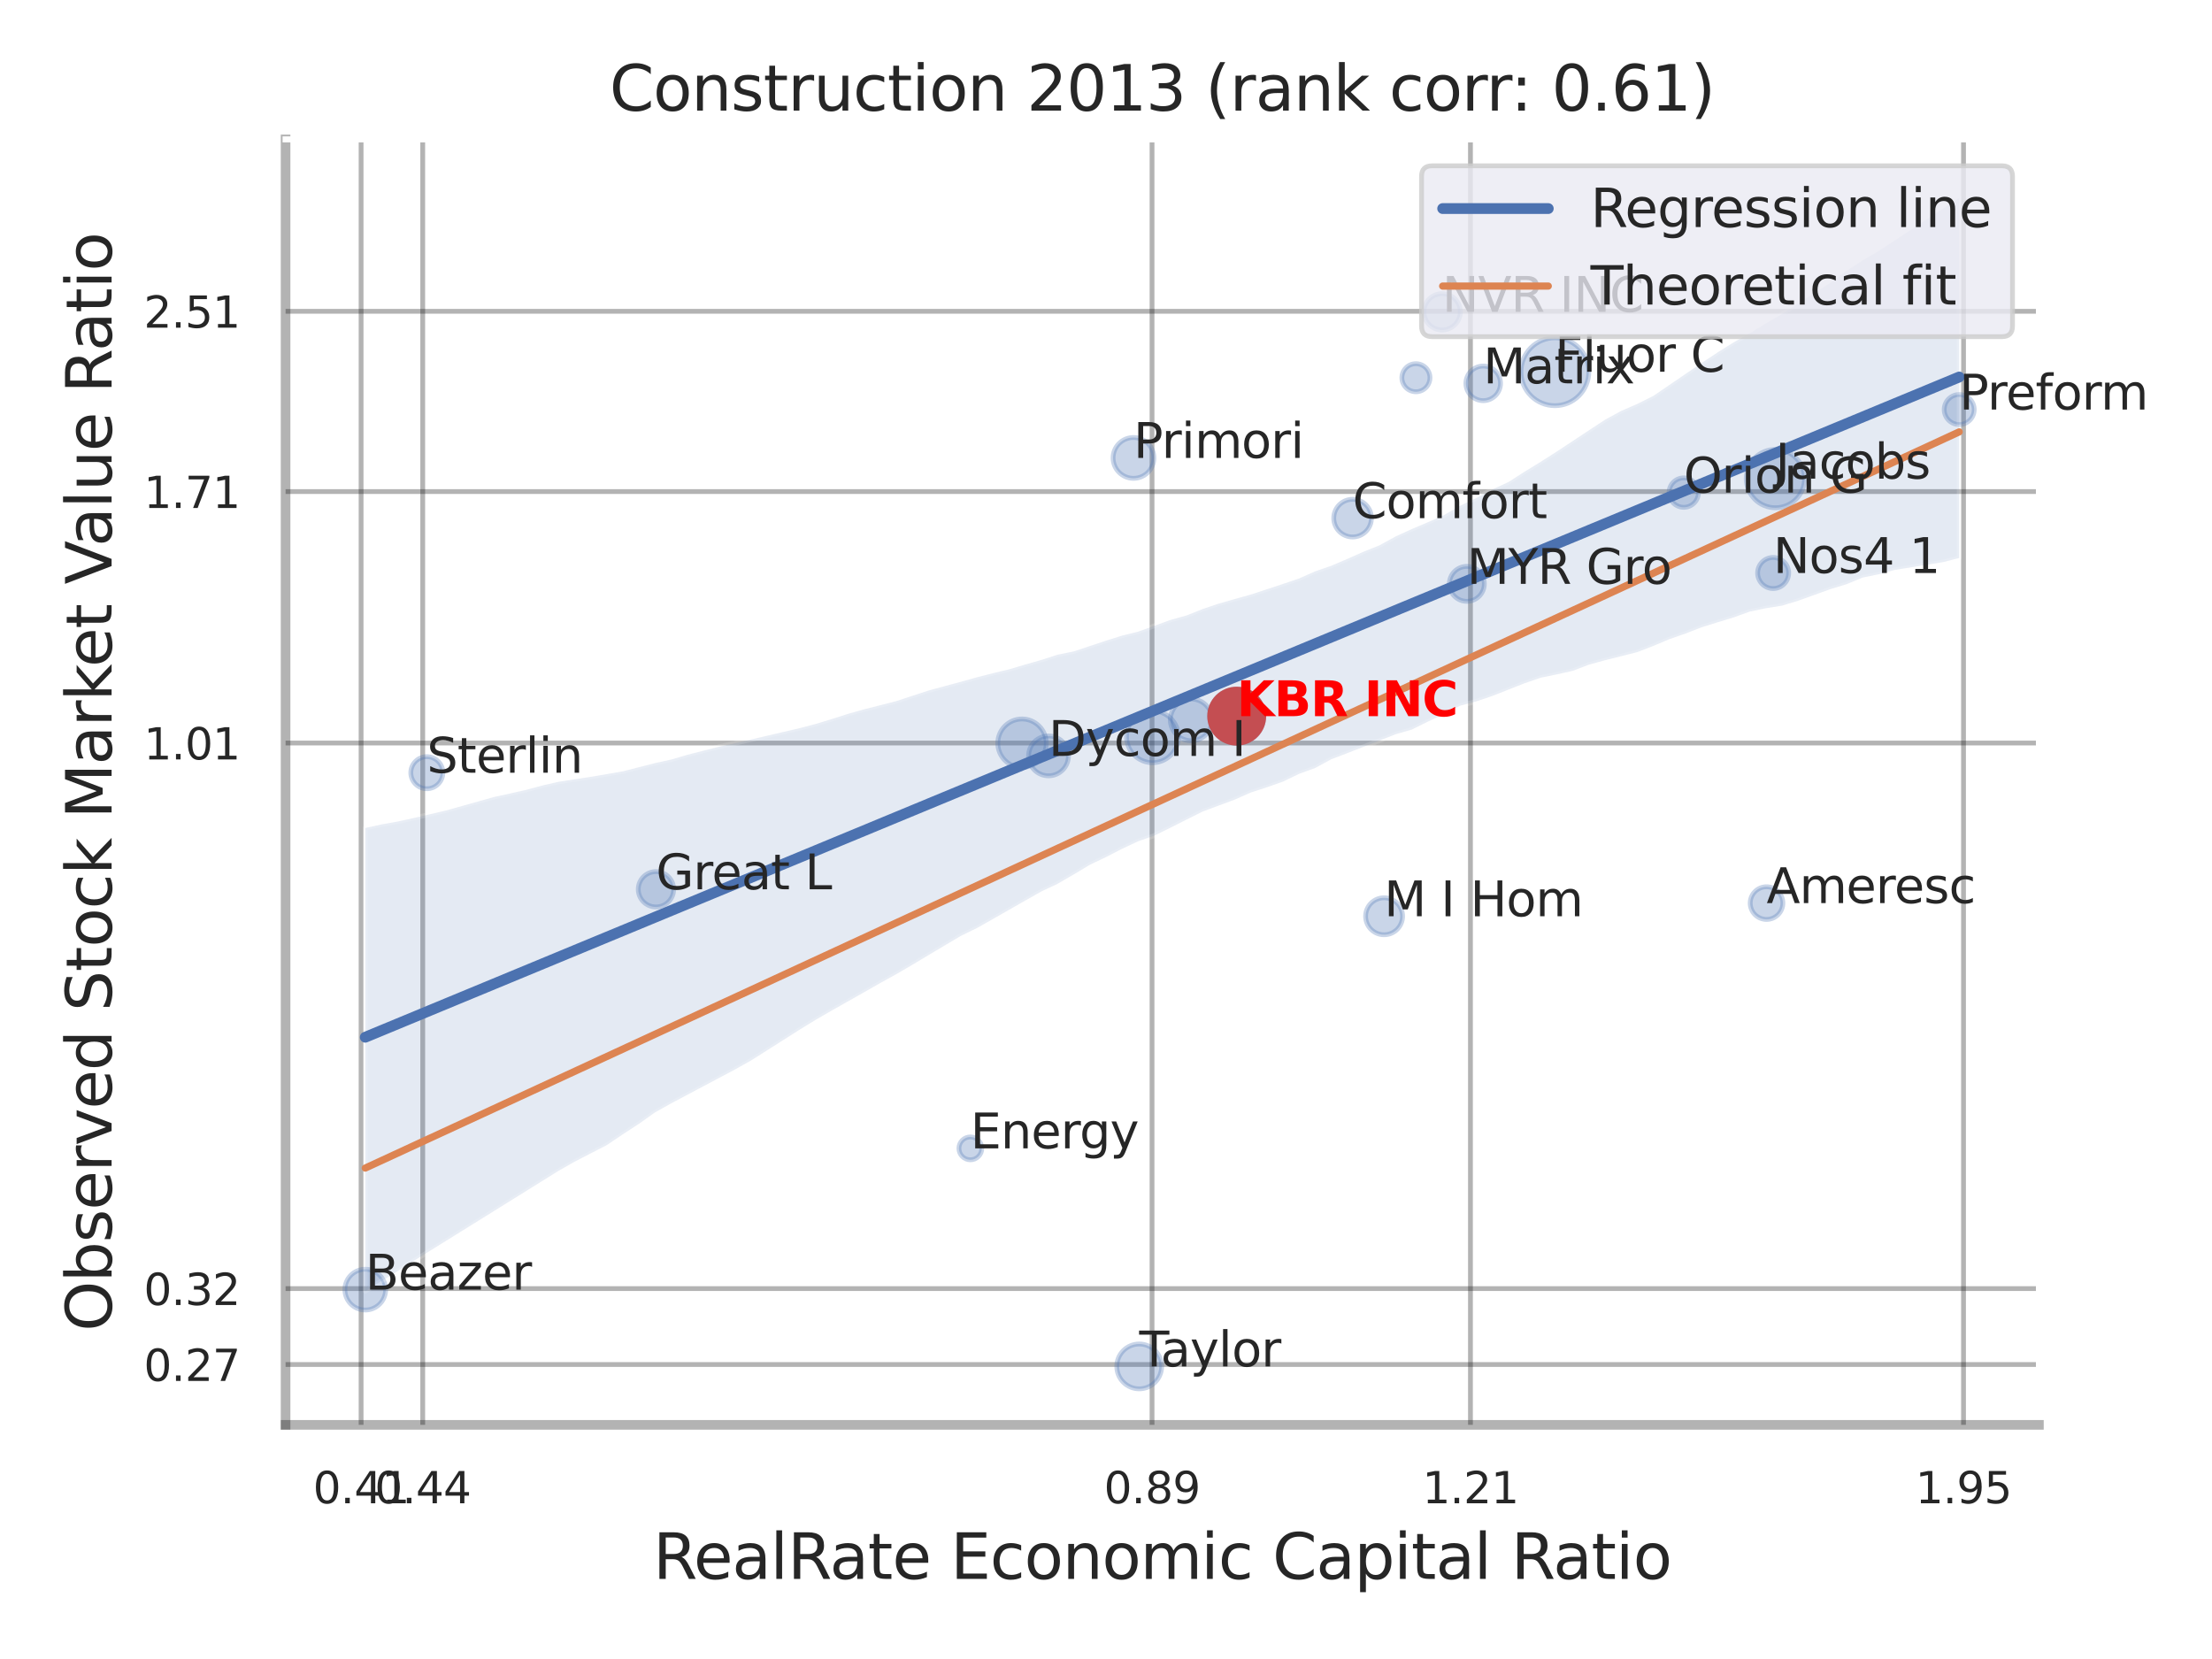 <?xml version="1.0" encoding="utf-8" standalone="no"?>
<!DOCTYPE svg PUBLIC "-//W3C//DTD SVG 1.1//EN"
  "http://www.w3.org/Graphics/SVG/1.1/DTD/svg11.dtd">
<svg xmlns:xlink="http://www.w3.org/1999/xlink" width="460.8pt" height="345.6pt" viewBox="0 0 460.8 345.6" xmlns="http://www.w3.org/2000/svg" version="1.1">
 <defs>
  <style type="text/css">*{stroke-linejoin: round; stroke-linecap: butt}</style>
 </defs>
 <g id="figure_1">
  <g id="patch_1">
   <path d="M 0 345.6 
L 460.8 345.6 
L 460.8 0 
L 0 0 
z
" style="fill: #ffffff"/>
  </g>
  <g id="axes_1">
   <g id="patch_2">
    <path d="M 59.49 296.82 
L 424.743 296.82 
L 424.743 29.04 
L 59.49 29.04 
z
" style="fill: #ffffff"/>
   </g>
   <g id="matplotlib.axis_1">
    <g id="xtick_1">
     <g id="line2d_1">
      <path d="M 75.221 296.82 
L 75.221 29.04 
" clip-path="url(#p98a836d7ec)" style="fill: none; stroke: #000000; stroke-opacity: 0.3; stroke-linecap: round"/>
     </g>
     <g id="text_1">
      <!-- 0.41 -->
      <g style="fill: #262626" transform="translate(65.202 313.159) scale(0.09 -0.09)">
       <defs>
        <path id="DejaVuSans-30" d="M 2034 4250 
Q 1547 4250 1301 3770 
Q 1056 3291 1056 2328 
Q 1056 1369 1301 889 
Q 1547 409 2034 409 
Q 2525 409 2770 889 
Q 3016 1369 3016 2328 
Q 3016 3291 2770 3770 
Q 2525 4250 2034 4250 
z
M 2034 4750 
Q 2819 4750 3233 4129 
Q 3647 3509 3647 2328 
Q 3647 1150 3233 529 
Q 2819 -91 2034 -91 
Q 1250 -91 836 529 
Q 422 1150 422 2328 
Q 422 3509 836 4129 
Q 1250 4750 2034 4750 
z
" transform="scale(0.016)"/>
        <path id="DejaVuSans-2e" d="M 684 794 
L 1344 794 
L 1344 0 
L 684 0 
L 684 794 
z
" transform="scale(0.016)"/>
        <path id="DejaVuSans-34" d="M 2419 4116 
L 825 1625 
L 2419 1625 
L 2419 4116 
z
M 2253 4666 
L 3047 4666 
L 3047 1625 
L 3713 1625 
L 3713 1100 
L 3047 1100 
L 3047 0 
L 2419 0 
L 2419 1100 
L 313 1100 
L 313 1709 
L 2253 4666 
z
" transform="scale(0.016)"/>
        <path id="DejaVuSans-31" d="M 794 531 
L 1825 531 
L 1825 4091 
L 703 3866 
L 703 4441 
L 1819 4666 
L 2450 4666 
L 2450 531 
L 3481 531 
L 3481 0 
L 794 0 
L 794 531 
z
" transform="scale(0.016)"/>
       </defs>
       <use xlink:href="#DejaVuSans-30"/>
       <use xlink:href="#DejaVuSans-2e" x="63.623"/>
       <use xlink:href="#DejaVuSans-34" x="95.41"/>
       <use xlink:href="#DejaVuSans-31" x="159.033"/>
      </g>
     </g>
    </g>
    <g id="xtick_2">
     <g id="line2d_2">
      <path d="M 88.06 296.82 
L 88.06 29.04 
" clip-path="url(#p98a836d7ec)" style="fill: none; stroke: #000000; stroke-opacity: 0.3; stroke-linecap: round"/>
     </g>
     <g id="text_2">
      <!-- 0.44 -->
      <g style="fill: #262626" transform="translate(78.041 313.159) scale(0.09 -0.09)">
       <use xlink:href="#DejaVuSans-30"/>
       <use xlink:href="#DejaVuSans-2e" x="63.623"/>
       <use xlink:href="#DejaVuSans-34" x="95.41"/>
       <use xlink:href="#DejaVuSans-34" x="159.033"/>
      </g>
     </g>
    </g>
    <g id="xtick_3">
     <g id="line2d_3">
      <path d="M 239.988 296.82 
L 239.988 29.04 
" clip-path="url(#p98a836d7ec)" style="fill: none; stroke: #000000; stroke-opacity: 0.3; stroke-linecap: round"/>
     </g>
     <g id="text_3">
      <!-- 0.89 -->
      <g style="fill: #262626" transform="translate(229.969 313.159) scale(0.09 -0.09)">
       <defs>
        <path id="DejaVuSans-38" d="M 2034 2216 
Q 1584 2216 1326 1975 
Q 1069 1734 1069 1313 
Q 1069 891 1326 650 
Q 1584 409 2034 409 
Q 2484 409 2743 651 
Q 3003 894 3003 1313 
Q 3003 1734 2745 1975 
Q 2488 2216 2034 2216 
z
M 1403 2484 
Q 997 2584 770 2862 
Q 544 3141 544 3541 
Q 544 4100 942 4425 
Q 1341 4750 2034 4750 
Q 2731 4750 3128 4425 
Q 3525 4100 3525 3541 
Q 3525 3141 3298 2862 
Q 3072 2584 2669 2484 
Q 3125 2378 3379 2068 
Q 3634 1759 3634 1313 
Q 3634 634 3220 271 
Q 2806 -91 2034 -91 
Q 1263 -91 848 271 
Q 434 634 434 1313 
Q 434 1759 690 2068 
Q 947 2378 1403 2484 
z
M 1172 3481 
Q 1172 3119 1398 2916 
Q 1625 2713 2034 2713 
Q 2441 2713 2670 2916 
Q 2900 3119 2900 3481 
Q 2900 3844 2670 4047 
Q 2441 4250 2034 4250 
Q 1625 4250 1398 4047 
Q 1172 3844 1172 3481 
z
" transform="scale(0.016)"/>
        <path id="DejaVuSans-39" d="M 703 97 
L 703 672 
Q 941 559 1184 500 
Q 1428 441 1663 441 
Q 2288 441 2617 861 
Q 2947 1281 2994 2138 
Q 2813 1869 2534 1725 
Q 2256 1581 1919 1581 
Q 1219 1581 811 2004 
Q 403 2428 403 3163 
Q 403 3881 828 4315 
Q 1253 4750 1959 4750 
Q 2769 4750 3195 4129 
Q 3622 3509 3622 2328 
Q 3622 1225 3098 567 
Q 2575 -91 1691 -91 
Q 1453 -91 1209 -44 
Q 966 3 703 97 
z
M 1959 2075 
Q 2384 2075 2632 2365 
Q 2881 2656 2881 3163 
Q 2881 3666 2632 3958 
Q 2384 4250 1959 4250 
Q 1534 4250 1286 3958 
Q 1038 3666 1038 3163 
Q 1038 2656 1286 2365 
Q 1534 2075 1959 2075 
z
" transform="scale(0.016)"/>
       </defs>
       <use xlink:href="#DejaVuSans-30"/>
       <use xlink:href="#DejaVuSans-2e" x="63.623"/>
       <use xlink:href="#DejaVuSans-38" x="95.41"/>
       <use xlink:href="#DejaVuSans-39" x="159.033"/>
      </g>
     </g>
    </g>
    <g id="xtick_4">
     <g id="line2d_4">
      <path d="M 306.323 296.82 
L 306.323 29.04 
" clip-path="url(#p98a836d7ec)" style="fill: none; stroke: #000000; stroke-opacity: 0.3; stroke-linecap: round"/>
     </g>
     <g id="text_4">
      <!-- 1.21 -->
      <g style="fill: #262626" transform="translate(296.303 313.159) scale(0.09 -0.09)">
       <defs>
        <path id="DejaVuSans-32" d="M 1228 531 
L 3431 531 
L 3431 0 
L 469 0 
L 469 531 
Q 828 903 1448 1529 
Q 2069 2156 2228 2338 
Q 2531 2678 2651 2914 
Q 2772 3150 2772 3378 
Q 2772 3750 2511 3984 
Q 2250 4219 1831 4219 
Q 1534 4219 1204 4116 
Q 875 4013 500 3803 
L 500 4441 
Q 881 4594 1212 4672 
Q 1544 4750 1819 4750 
Q 2544 4750 2975 4387 
Q 3406 4025 3406 3419 
Q 3406 3131 3298 2873 
Q 3191 2616 2906 2266 
Q 2828 2175 2409 1742 
Q 1991 1309 1228 531 
z
" transform="scale(0.016)"/>
       </defs>
       <use xlink:href="#DejaVuSans-31"/>
       <use xlink:href="#DejaVuSans-2e" x="63.623"/>
       <use xlink:href="#DejaVuSans-32" x="95.41"/>
       <use xlink:href="#DejaVuSans-31" x="159.033"/>
      </g>
     </g>
    </g>
    <g id="xtick_5">
     <g id="line2d_5">
      <path d="M 409.035 296.82 
L 409.035 29.04 
" clip-path="url(#p98a836d7ec)" style="fill: none; stroke: #000000; stroke-opacity: 0.3; stroke-linecap: round"/>
     </g>
     <g id="text_5">
      <!-- 1.95 -->
      <g style="fill: #262626" transform="translate(399.015 313.159) scale(0.09 -0.09)">
       <defs>
        <path id="DejaVuSans-35" d="M 691 4666 
L 3169 4666 
L 3169 4134 
L 1269 4134 
L 1269 2991 
Q 1406 3038 1543 3061 
Q 1681 3084 1819 3084 
Q 2600 3084 3056 2656 
Q 3513 2228 3513 1497 
Q 3513 744 3044 326 
Q 2575 -91 1722 -91 
Q 1428 -91 1123 -41 
Q 819 9 494 109 
L 494 744 
Q 775 591 1075 516 
Q 1375 441 1709 441 
Q 2250 441 2565 725 
Q 2881 1009 2881 1497 
Q 2881 1984 2565 2268 
Q 2250 2553 1709 2553 
Q 1456 2553 1204 2497 
Q 953 2441 691 2322 
L 691 4666 
z
" transform="scale(0.016)"/>
       </defs>
       <use xlink:href="#DejaVuSans-31"/>
       <use xlink:href="#DejaVuSans-2e" x="63.623"/>
       <use xlink:href="#DejaVuSans-39" x="95.41"/>
       <use xlink:href="#DejaVuSans-35" x="159.033"/>
      </g>
     </g>
    </g>
    <g id="xtick_6"/>
    <g id="xtick_7"/>
    <g id="xtick_8"/>
    <g id="text_6">
     <!-- RealRate Economic Capital Ratio -->
     <g style="fill: #262626" transform="translate(136.063 328.908) scale(0.13 -0.13)">
      <defs>
       <path id="DejaVuSans-52" d="M 2841 2188 
Q 3044 2119 3236 1894 
Q 3428 1669 3622 1275 
L 4263 0 
L 3584 0 
L 2988 1197 
Q 2756 1666 2539 1819 
Q 2322 1972 1947 1972 
L 1259 1972 
L 1259 0 
L 628 0 
L 628 4666 
L 2053 4666 
Q 2853 4666 3247 4331 
Q 3641 3997 3641 3322 
Q 3641 2881 3436 2590 
Q 3231 2300 2841 2188 
z
M 1259 4147 
L 1259 2491 
L 2053 2491 
Q 2509 2491 2742 2702 
Q 2975 2913 2975 3322 
Q 2975 3731 2742 3939 
Q 2509 4147 2053 4147 
L 1259 4147 
z
" transform="scale(0.016)"/>
       <path id="DejaVuSans-65" d="M 3597 1894 
L 3597 1613 
L 953 1613 
Q 991 1019 1311 708 
Q 1631 397 2203 397 
Q 2534 397 2845 478 
Q 3156 559 3463 722 
L 3463 178 
Q 3153 47 2828 -22 
Q 2503 -91 2169 -91 
Q 1331 -91 842 396 
Q 353 884 353 1716 
Q 353 2575 817 3079 
Q 1281 3584 2069 3584 
Q 2775 3584 3186 3129 
Q 3597 2675 3597 1894 
z
M 3022 2063 
Q 3016 2534 2758 2815 
Q 2500 3097 2075 3097 
Q 1594 3097 1305 2825 
Q 1016 2553 972 2059 
L 3022 2063 
z
" transform="scale(0.016)"/>
       <path id="DejaVuSans-61" d="M 2194 1759 
Q 1497 1759 1228 1600 
Q 959 1441 959 1056 
Q 959 750 1161 570 
Q 1363 391 1709 391 
Q 2188 391 2477 730 
Q 2766 1069 2766 1631 
L 2766 1759 
L 2194 1759 
z
M 3341 1997 
L 3341 0 
L 2766 0 
L 2766 531 
Q 2569 213 2275 61 
Q 1981 -91 1556 -91 
Q 1019 -91 701 211 
Q 384 513 384 1019 
Q 384 1609 779 1909 
Q 1175 2209 1959 2209 
L 2766 2209 
L 2766 2266 
Q 2766 2663 2505 2880 
Q 2244 3097 1772 3097 
Q 1472 3097 1187 3025 
Q 903 2953 641 2809 
L 641 3341 
Q 956 3463 1253 3523 
Q 1550 3584 1831 3584 
Q 2591 3584 2966 3190 
Q 3341 2797 3341 1997 
z
" transform="scale(0.016)"/>
       <path id="DejaVuSans-6c" d="M 603 4863 
L 1178 4863 
L 1178 0 
L 603 0 
L 603 4863 
z
" transform="scale(0.016)"/>
       <path id="DejaVuSans-74" d="M 1172 4494 
L 1172 3500 
L 2356 3500 
L 2356 3053 
L 1172 3053 
L 1172 1153 
Q 1172 725 1289 603 
Q 1406 481 1766 481 
L 2356 481 
L 2356 0 
L 1766 0 
Q 1100 0 847 248 
Q 594 497 594 1153 
L 594 3053 
L 172 3053 
L 172 3500 
L 594 3500 
L 594 4494 
L 1172 4494 
z
" transform="scale(0.016)"/>
       <path id="DejaVuSans-20" transform="scale(0.016)"/>
       <path id="DejaVuSans-45" d="M 628 4666 
L 3578 4666 
L 3578 4134 
L 1259 4134 
L 1259 2753 
L 3481 2753 
L 3481 2222 
L 1259 2222 
L 1259 531 
L 3634 531 
L 3634 0 
L 628 0 
L 628 4666 
z
" transform="scale(0.016)"/>
       <path id="DejaVuSans-63" d="M 3122 3366 
L 3122 2828 
Q 2878 2963 2633 3030 
Q 2388 3097 2138 3097 
Q 1578 3097 1268 2742 
Q 959 2388 959 1747 
Q 959 1106 1268 751 
Q 1578 397 2138 397 
Q 2388 397 2633 464 
Q 2878 531 3122 666 
L 3122 134 
Q 2881 22 2623 -34 
Q 2366 -91 2075 -91 
Q 1284 -91 818 406 
Q 353 903 353 1747 
Q 353 2603 823 3093 
Q 1294 3584 2113 3584 
Q 2378 3584 2631 3529 
Q 2884 3475 3122 3366 
z
" transform="scale(0.016)"/>
       <path id="DejaVuSans-6f" d="M 1959 3097 
Q 1497 3097 1228 2736 
Q 959 2375 959 1747 
Q 959 1119 1226 758 
Q 1494 397 1959 397 
Q 2419 397 2687 759 
Q 2956 1122 2956 1747 
Q 2956 2369 2687 2733 
Q 2419 3097 1959 3097 
z
M 1959 3584 
Q 2709 3584 3137 3096 
Q 3566 2609 3566 1747 
Q 3566 888 3137 398 
Q 2709 -91 1959 -91 
Q 1206 -91 779 398 
Q 353 888 353 1747 
Q 353 2609 779 3096 
Q 1206 3584 1959 3584 
z
" transform="scale(0.016)"/>
       <path id="DejaVuSans-6e" d="M 3513 2113 
L 3513 0 
L 2938 0 
L 2938 2094 
Q 2938 2591 2744 2837 
Q 2550 3084 2163 3084 
Q 1697 3084 1428 2787 
Q 1159 2491 1159 1978 
L 1159 0 
L 581 0 
L 581 3500 
L 1159 3500 
L 1159 2956 
Q 1366 3272 1645 3428 
Q 1925 3584 2291 3584 
Q 2894 3584 3203 3211 
Q 3513 2838 3513 2113 
z
" transform="scale(0.016)"/>
       <path id="DejaVuSans-6d" d="M 3328 2828 
Q 3544 3216 3844 3400 
Q 4144 3584 4550 3584 
Q 5097 3584 5394 3201 
Q 5691 2819 5691 2113 
L 5691 0 
L 5113 0 
L 5113 2094 
Q 5113 2597 4934 2840 
Q 4756 3084 4391 3084 
Q 3944 3084 3684 2787 
Q 3425 2491 3425 1978 
L 3425 0 
L 2847 0 
L 2847 2094 
Q 2847 2600 2669 2842 
Q 2491 3084 2119 3084 
Q 1678 3084 1418 2786 
Q 1159 2488 1159 1978 
L 1159 0 
L 581 0 
L 581 3500 
L 1159 3500 
L 1159 2956 
Q 1356 3278 1631 3431 
Q 1906 3584 2284 3584 
Q 2666 3584 2933 3390 
Q 3200 3197 3328 2828 
z
" transform="scale(0.016)"/>
       <path id="DejaVuSans-69" d="M 603 3500 
L 1178 3500 
L 1178 0 
L 603 0 
L 603 3500 
z
M 603 4863 
L 1178 4863 
L 1178 4134 
L 603 4134 
L 603 4863 
z
" transform="scale(0.016)"/>
       <path id="DejaVuSans-43" d="M 4122 4306 
L 4122 3641 
Q 3803 3938 3442 4084 
Q 3081 4231 2675 4231 
Q 1875 4231 1450 3742 
Q 1025 3253 1025 2328 
Q 1025 1406 1450 917 
Q 1875 428 2675 428 
Q 3081 428 3442 575 
Q 3803 722 4122 1019 
L 4122 359 
Q 3791 134 3420 21 
Q 3050 -91 2638 -91 
Q 1578 -91 968 557 
Q 359 1206 359 2328 
Q 359 3453 968 4101 
Q 1578 4750 2638 4750 
Q 3056 4750 3426 4639 
Q 3797 4528 4122 4306 
z
" transform="scale(0.016)"/>
       <path id="DejaVuSans-70" d="M 1159 525 
L 1159 -1331 
L 581 -1331 
L 581 3500 
L 1159 3500 
L 1159 2969 
Q 1341 3281 1617 3432 
Q 1894 3584 2278 3584 
Q 2916 3584 3314 3078 
Q 3713 2572 3713 1747 
Q 3713 922 3314 415 
Q 2916 -91 2278 -91 
Q 1894 -91 1617 61 
Q 1341 213 1159 525 
z
M 3116 1747 
Q 3116 2381 2855 2742 
Q 2594 3103 2138 3103 
Q 1681 3103 1420 2742 
Q 1159 2381 1159 1747 
Q 1159 1113 1420 752 
Q 1681 391 2138 391 
Q 2594 391 2855 752 
Q 3116 1113 3116 1747 
z
" transform="scale(0.016)"/>
      </defs>
      <use xlink:href="#DejaVuSans-52"/>
      <use xlink:href="#DejaVuSans-65" x="64.982"/>
      <use xlink:href="#DejaVuSans-61" x="126.506"/>
      <use xlink:href="#DejaVuSans-6c" x="187.785"/>
      <use xlink:href="#DejaVuSans-52" x="215.568"/>
      <use xlink:href="#DejaVuSans-61" x="282.801"/>
      <use xlink:href="#DejaVuSans-74" x="344.08"/>
      <use xlink:href="#DejaVuSans-65" x="383.289"/>
      <use xlink:href="#DejaVuSans-20" x="444.812"/>
      <use xlink:href="#DejaVuSans-45" x="476.6"/>
      <use xlink:href="#DejaVuSans-63" x="539.783"/>
      <use xlink:href="#DejaVuSans-6f" x="594.764"/>
      <use xlink:href="#DejaVuSans-6e" x="655.945"/>
      <use xlink:href="#DejaVuSans-6f" x="719.324"/>
      <use xlink:href="#DejaVuSans-6d" x="780.506"/>
      <use xlink:href="#DejaVuSans-69" x="877.918"/>
      <use xlink:href="#DejaVuSans-63" x="905.701"/>
      <use xlink:href="#DejaVuSans-20" x="960.682"/>
      <use xlink:href="#DejaVuSans-43" x="992.469"/>
      <use xlink:href="#DejaVuSans-61" x="1062.293"/>
      <use xlink:href="#DejaVuSans-70" x="1123.572"/>
      <use xlink:href="#DejaVuSans-69" x="1187.049"/>
      <use xlink:href="#DejaVuSans-74" x="1214.832"/>
      <use xlink:href="#DejaVuSans-61" x="1254.041"/>
      <use xlink:href="#DejaVuSans-6c" x="1315.32"/>
      <use xlink:href="#DejaVuSans-20" x="1343.104"/>
      <use xlink:href="#DejaVuSans-52" x="1374.891"/>
      <use xlink:href="#DejaVuSans-61" x="1442.123"/>
      <use xlink:href="#DejaVuSans-74" x="1503.402"/>
      <use xlink:href="#DejaVuSans-69" x="1542.611"/>
      <use xlink:href="#DejaVuSans-6f" x="1570.395"/>
     </g>
    </g>
   </g>
   <g id="matplotlib.axis_2">
    <g id="ytick_1">
     <g id="line2d_6">
      <path d="M 59.49 284.252 
L 424.743 284.252 
" clip-path="url(#p98a836d7ec)" style="fill: none; stroke: #000000; stroke-opacity: 0.3; stroke-linecap: round"/>
     </g>
     <g id="text_7">
      <!-- 0.27 -->
      <g style="fill: #262626" transform="translate(29.951 287.671) scale(0.09 -0.09)">
       <defs>
        <path id="DejaVuSans-37" d="M 525 4666 
L 3525 4666 
L 3525 4397 
L 1831 0 
L 1172 0 
L 2766 4134 
L 525 4134 
L 525 4666 
z
" transform="scale(0.016)"/>
       </defs>
       <use xlink:href="#DejaVuSans-30"/>
       <use xlink:href="#DejaVuSans-2e" x="63.623"/>
       <use xlink:href="#DejaVuSans-32" x="95.41"/>
       <use xlink:href="#DejaVuSans-37" x="159.033"/>
      </g>
     </g>
    </g>
    <g id="ytick_2">
     <g id="line2d_7">
      <path d="M 59.49 268.439 
L 424.743 268.439 
" clip-path="url(#p98a836d7ec)" style="fill: none; stroke: #000000; stroke-opacity: 0.3; stroke-linecap: round"/>
     </g>
     <g id="text_8">
      <!-- 0.32 -->
      <g style="fill: #262626" transform="translate(29.951 271.858) scale(0.09 -0.09)">
       <defs>
        <path id="DejaVuSans-33" d="M 2597 2516 
Q 3050 2419 3304 2112 
Q 3559 1806 3559 1356 
Q 3559 666 3084 287 
Q 2609 -91 1734 -91 
Q 1441 -91 1130 -33 
Q 819 25 488 141 
L 488 750 
Q 750 597 1062 519 
Q 1375 441 1716 441 
Q 2309 441 2620 675 
Q 2931 909 2931 1356 
Q 2931 1769 2642 2001 
Q 2353 2234 1838 2234 
L 1294 2234 
L 1294 2753 
L 1863 2753 
Q 2328 2753 2575 2939 
Q 2822 3125 2822 3475 
Q 2822 3834 2567 4026 
Q 2313 4219 1838 4219 
Q 1578 4219 1281 4162 
Q 984 4106 628 3988 
L 628 4550 
Q 988 4650 1302 4700 
Q 1616 4750 1894 4750 
Q 2613 4750 3031 4423 
Q 3450 4097 3450 3541 
Q 3450 3153 3228 2886 
Q 3006 2619 2597 2516 
z
" transform="scale(0.016)"/>
       </defs>
       <use xlink:href="#DejaVuSans-30"/>
       <use xlink:href="#DejaVuSans-2e" x="63.623"/>
       <use xlink:href="#DejaVuSans-33" x="95.41"/>
       <use xlink:href="#DejaVuSans-32" x="159.033"/>
      </g>
     </g>
    </g>
    <g id="ytick_3">
     <g id="line2d_8">
      <path d="M 59.49 154.783 
L 424.743 154.783 
" clip-path="url(#p98a836d7ec)" style="fill: none; stroke: #000000; stroke-opacity: 0.3; stroke-linecap: round"/>
     </g>
     <g id="text_9">
      <!-- 1.01 -->
      <g style="fill: #262626" transform="translate(29.951 158.202) scale(0.09 -0.09)">
       <use xlink:href="#DejaVuSans-31"/>
       <use xlink:href="#DejaVuSans-2e" x="63.623"/>
       <use xlink:href="#DejaVuSans-30" x="95.41"/>
       <use xlink:href="#DejaVuSans-31" x="159.033"/>
      </g>
     </g>
    </g>
    <g id="ytick_4">
     <g id="line2d_9">
      <path d="M 59.49 102.402 
L 424.743 102.402 
" clip-path="url(#p98a836d7ec)" style="fill: none; stroke: #000000; stroke-opacity: 0.3; stroke-linecap: round"/>
     </g>
     <g id="text_10">
      <!-- 1.71 -->
      <g style="fill: #262626" transform="translate(29.951 105.821) scale(0.09 -0.09)">
       <use xlink:href="#DejaVuSans-31"/>
       <use xlink:href="#DejaVuSans-2e" x="63.623"/>
       <use xlink:href="#DejaVuSans-37" x="95.41"/>
       <use xlink:href="#DejaVuSans-31" x="159.033"/>
      </g>
     </g>
    </g>
    <g id="ytick_5">
     <g id="line2d_10">
      <path d="M 59.49 64.846 
L 424.743 64.846 
" clip-path="url(#p98a836d7ec)" style="fill: none; stroke: #000000; stroke-opacity: 0.3; stroke-linecap: round"/>
     </g>
     <g id="text_11">
      <!-- 2.51 -->
      <g style="fill: #262626" transform="translate(29.951 68.265) scale(0.09 -0.09)">
       <use xlink:href="#DejaVuSans-32"/>
       <use xlink:href="#DejaVuSans-2e" x="63.623"/>
       <use xlink:href="#DejaVuSans-35" x="95.41"/>
       <use xlink:href="#DejaVuSans-31" x="159.033"/>
      </g>
     </g>
    </g>
    <g id="ytick_6"/>
    <g id="ytick_7"/>
    <g id="ytick_8"/>
    <g id="text_12">
     <!-- Observed Stock Market Value Ratio -->
     <g style="fill: #262626" transform="translate(23.247 277.332) rotate(-90) scale(0.13 -0.13)">
      <defs>
       <path id="DejaVuSans-4f" d="M 2522 4238 
Q 1834 4238 1429 3725 
Q 1025 3213 1025 2328 
Q 1025 1447 1429 934 
Q 1834 422 2522 422 
Q 3209 422 3611 934 
Q 4013 1447 4013 2328 
Q 4013 3213 3611 3725 
Q 3209 4238 2522 4238 
z
M 2522 4750 
Q 3503 4750 4090 4092 
Q 4678 3434 4678 2328 
Q 4678 1225 4090 567 
Q 3503 -91 2522 -91 
Q 1538 -91 948 565 
Q 359 1222 359 2328 
Q 359 3434 948 4092 
Q 1538 4750 2522 4750 
z
" transform="scale(0.016)"/>
       <path id="DejaVuSans-62" d="M 3116 1747 
Q 3116 2381 2855 2742 
Q 2594 3103 2138 3103 
Q 1681 3103 1420 2742 
Q 1159 2381 1159 1747 
Q 1159 1113 1420 752 
Q 1681 391 2138 391 
Q 2594 391 2855 752 
Q 3116 1113 3116 1747 
z
M 1159 2969 
Q 1341 3281 1617 3432 
Q 1894 3584 2278 3584 
Q 2916 3584 3314 3078 
Q 3713 2572 3713 1747 
Q 3713 922 3314 415 
Q 2916 -91 2278 -91 
Q 1894 -91 1617 61 
Q 1341 213 1159 525 
L 1159 0 
L 581 0 
L 581 4863 
L 1159 4863 
L 1159 2969 
z
" transform="scale(0.016)"/>
       <path id="DejaVuSans-73" d="M 2834 3397 
L 2834 2853 
Q 2591 2978 2328 3040 
Q 2066 3103 1784 3103 
Q 1356 3103 1142 2972 
Q 928 2841 928 2578 
Q 928 2378 1081 2264 
Q 1234 2150 1697 2047 
L 1894 2003 
Q 2506 1872 2764 1633 
Q 3022 1394 3022 966 
Q 3022 478 2636 193 
Q 2250 -91 1575 -91 
Q 1294 -91 989 -36 
Q 684 19 347 128 
L 347 722 
Q 666 556 975 473 
Q 1284 391 1588 391 
Q 1994 391 2212 530 
Q 2431 669 2431 922 
Q 2431 1156 2273 1281 
Q 2116 1406 1581 1522 
L 1381 1569 
Q 847 1681 609 1914 
Q 372 2147 372 2553 
Q 372 3047 722 3315 
Q 1072 3584 1716 3584 
Q 2034 3584 2315 3537 
Q 2597 3491 2834 3397 
z
" transform="scale(0.016)"/>
       <path id="DejaVuSans-72" d="M 2631 2963 
Q 2534 3019 2420 3045 
Q 2306 3072 2169 3072 
Q 1681 3072 1420 2755 
Q 1159 2438 1159 1844 
L 1159 0 
L 581 0 
L 581 3500 
L 1159 3500 
L 1159 2956 
Q 1341 3275 1631 3429 
Q 1922 3584 2338 3584 
Q 2397 3584 2469 3576 
Q 2541 3569 2628 3553 
L 2631 2963 
z
" transform="scale(0.016)"/>
       <path id="DejaVuSans-76" d="M 191 3500 
L 800 3500 
L 1894 563 
L 2988 3500 
L 3597 3500 
L 2284 0 
L 1503 0 
L 191 3500 
z
" transform="scale(0.016)"/>
       <path id="DejaVuSans-64" d="M 2906 2969 
L 2906 4863 
L 3481 4863 
L 3481 0 
L 2906 0 
L 2906 525 
Q 2725 213 2448 61 
Q 2172 -91 1784 -91 
Q 1150 -91 751 415 
Q 353 922 353 1747 
Q 353 2572 751 3078 
Q 1150 3584 1784 3584 
Q 2172 3584 2448 3432 
Q 2725 3281 2906 2969 
z
M 947 1747 
Q 947 1113 1208 752 
Q 1469 391 1925 391 
Q 2381 391 2643 752 
Q 2906 1113 2906 1747 
Q 2906 2381 2643 2742 
Q 2381 3103 1925 3103 
Q 1469 3103 1208 2742 
Q 947 2381 947 1747 
z
" transform="scale(0.016)"/>
       <path id="DejaVuSans-53" d="M 3425 4513 
L 3425 3897 
Q 3066 4069 2747 4153 
Q 2428 4238 2131 4238 
Q 1616 4238 1336 4038 
Q 1056 3838 1056 3469 
Q 1056 3159 1242 3001 
Q 1428 2844 1947 2747 
L 2328 2669 
Q 3034 2534 3370 2195 
Q 3706 1856 3706 1288 
Q 3706 609 3251 259 
Q 2797 -91 1919 -91 
Q 1588 -91 1214 -16 
Q 841 59 441 206 
L 441 856 
Q 825 641 1194 531 
Q 1563 422 1919 422 
Q 2459 422 2753 634 
Q 3047 847 3047 1241 
Q 3047 1584 2836 1778 
Q 2625 1972 2144 2069 
L 1759 2144 
Q 1053 2284 737 2584 
Q 422 2884 422 3419 
Q 422 4038 858 4394 
Q 1294 4750 2059 4750 
Q 2388 4750 2728 4690 
Q 3069 4631 3425 4513 
z
" transform="scale(0.016)"/>
       <path id="DejaVuSans-6b" d="M 581 4863 
L 1159 4863 
L 1159 1991 
L 2875 3500 
L 3609 3500 
L 1753 1863 
L 3688 0 
L 2938 0 
L 1159 1709 
L 1159 0 
L 581 0 
L 581 4863 
z
" transform="scale(0.016)"/>
       <path id="DejaVuSans-4d" d="M 628 4666 
L 1569 4666 
L 2759 1491 
L 3956 4666 
L 4897 4666 
L 4897 0 
L 4281 0 
L 4281 4097 
L 3078 897 
L 2444 897 
L 1241 4097 
L 1241 0 
L 628 0 
L 628 4666 
z
" transform="scale(0.016)"/>
       <path id="DejaVuSans-56" d="M 1831 0 
L 50 4666 
L 709 4666 
L 2188 738 
L 3669 4666 
L 4325 4666 
L 2547 0 
L 1831 0 
z
" transform="scale(0.016)"/>
       <path id="DejaVuSans-75" d="M 544 1381 
L 544 3500 
L 1119 3500 
L 1119 1403 
Q 1119 906 1312 657 
Q 1506 409 1894 409 
Q 2359 409 2629 706 
Q 2900 1003 2900 1516 
L 2900 3500 
L 3475 3500 
L 3475 0 
L 2900 0 
L 2900 538 
Q 2691 219 2414 64 
Q 2138 -91 1772 -91 
Q 1169 -91 856 284 
Q 544 659 544 1381 
z
M 1991 3584 
L 1991 3584 
z
" transform="scale(0.016)"/>
      </defs>
      <use xlink:href="#DejaVuSans-4f"/>
      <use xlink:href="#DejaVuSans-62" x="78.711"/>
      <use xlink:href="#DejaVuSans-73" x="142.188"/>
      <use xlink:href="#DejaVuSans-65" x="194.287"/>
      <use xlink:href="#DejaVuSans-72" x="255.811"/>
      <use xlink:href="#DejaVuSans-76" x="296.924"/>
      <use xlink:href="#DejaVuSans-65" x="356.104"/>
      <use xlink:href="#DejaVuSans-64" x="417.627"/>
      <use xlink:href="#DejaVuSans-20" x="481.104"/>
      <use xlink:href="#DejaVuSans-53" x="512.891"/>
      <use xlink:href="#DejaVuSans-74" x="576.367"/>
      <use xlink:href="#DejaVuSans-6f" x="615.576"/>
      <use xlink:href="#DejaVuSans-63" x="676.758"/>
      <use xlink:href="#DejaVuSans-6b" x="731.738"/>
      <use xlink:href="#DejaVuSans-20" x="789.648"/>
      <use xlink:href="#DejaVuSans-4d" x="821.436"/>
      <use xlink:href="#DejaVuSans-61" x="907.715"/>
      <use xlink:href="#DejaVuSans-72" x="968.994"/>
      <use xlink:href="#DejaVuSans-6b" x="1010.107"/>
      <use xlink:href="#DejaVuSans-65" x="1064.393"/>
      <use xlink:href="#DejaVuSans-74" x="1125.916"/>
      <use xlink:href="#DejaVuSans-20" x="1165.125"/>
      <use xlink:href="#DejaVuSans-56" x="1196.912"/>
      <use xlink:href="#DejaVuSans-61" x="1257.57"/>
      <use xlink:href="#DejaVuSans-6c" x="1318.85"/>
      <use xlink:href="#DejaVuSans-75" x="1346.633"/>
      <use xlink:href="#DejaVuSans-65" x="1410.012"/>
      <use xlink:href="#DejaVuSans-20" x="1471.535"/>
      <use xlink:href="#DejaVuSans-52" x="1503.322"/>
      <use xlink:href="#DejaVuSans-61" x="1570.555"/>
      <use xlink:href="#DejaVuSans-74" x="1631.834"/>
      <use xlink:href="#DejaVuSans-69" x="1671.043"/>
      <use xlink:href="#DejaVuSans-6f" x="1698.826"/>
     </g>
    </g>
   </g>
   <g id="PathCollection_1">
    <path d="M 212.907 159.87 
C 214.245 159.87 215.529 159.338 216.476 158.392 
C 217.423 157.445 217.955 156.161 217.955 154.822 
C 217.955 153.484 217.423 152.199 216.476 151.253 
C 215.529 150.306 214.245 149.774 212.907 149.774 
C 211.568 149.774 210.284 150.306 209.337 151.253 
C 208.391 152.199 207.859 153.484 207.859 154.822 
C 207.859 156.161 208.391 157.445 209.337 158.392 
C 210.284 159.338 211.568 159.87 212.907 159.87 
z
" clip-path="url(#p98a836d7ec)" style="fill: #4c72b0; fill-opacity: 0.3; stroke: #4c72b0; stroke-opacity: 0.3"/>
    <path d="M 369.848 105.777 
C 371.459 105.777 373.005 105.137 374.144 103.997 
C 375.284 102.858 375.924 101.312 375.924 99.701 
C 375.924 98.09 375.284 96.544 374.144 95.405 
C 373.005 94.265 371.459 93.625 369.848 93.625 
C 368.237 93.625 366.691 94.265 365.552 95.405 
C 364.412 96.544 363.772 98.09 363.772 99.701 
C 363.772 101.312 364.412 102.858 365.552 103.997 
C 366.691 105.137 368.237 105.777 369.848 105.777 
z
" clip-path="url(#p98a836d7ec)" style="fill: #4c72b0; fill-opacity: 0.3; stroke: #4c72b0; stroke-opacity: 0.3"/>
    <path d="M 218.432 161.621 
C 219.534 161.621 220.59 161.183 221.37 160.404 
C 222.149 159.625 222.586 158.568 222.586 157.466 
C 222.586 156.364 222.149 155.307 221.37 154.528 
C 220.59 153.749 219.534 153.311 218.432 153.311 
C 217.33 153.311 216.273 153.749 215.494 154.528 
C 214.715 155.307 214.277 156.364 214.277 157.466 
C 214.277 158.568 214.715 159.625 215.494 160.404 
C 216.273 161.183 217.33 161.621 218.432 161.621 
z
" clip-path="url(#p98a836d7ec)" style="fill: #4c72b0; fill-opacity: 0.3; stroke: #4c72b0; stroke-opacity: 0.3"/>
    <path d="M 408.14 88.442 
C 408.969 88.442 409.764 88.112 410.35 87.527 
C 410.936 86.941 411.265 86.146 411.265 85.317 
C 411.265 84.488 410.936 83.694 410.35 83.108 
C 409.764 82.522 408.969 82.192 408.14 82.192 
C 407.312 82.192 406.517 82.522 405.931 83.108 
C 405.345 83.694 405.016 84.488 405.016 85.317 
C 405.016 86.146 405.345 86.941 405.931 87.527 
C 406.517 88.112 407.312 88.442 408.14 88.442 
z
" clip-path="url(#p98a836d7ec)" style="fill: #4c72b0; fill-opacity: 0.3; stroke: #4c72b0; stroke-opacity: 0.3"/>
    <path d="M 294.963 81.612 
C 295.738 81.612 296.482 81.304 297.031 80.755 
C 297.579 80.207 297.887 79.463 297.887 78.687 
C 297.887 77.912 297.579 77.168 297.031 76.619 
C 296.482 76.071 295.738 75.763 294.963 75.763 
C 294.187 75.763 293.443 76.071 292.895 76.619 
C 292.346 77.168 292.038 77.912 292.038 78.687 
C 292.038 79.463 292.346 80.207 292.895 80.755 
C 293.443 81.304 294.187 81.612 294.963 81.612 
z
" clip-path="url(#p98a836d7ec)" style="fill: #4c72b0; fill-opacity: 0.3; stroke: #4c72b0; stroke-opacity: 0.3"/>
    <path d="M 240.085 158.884 
C 241.518 158.884 242.892 158.315 243.905 157.302 
C 244.919 156.289 245.488 154.914 245.488 153.481 
C 245.488 152.048 244.919 150.674 243.905 149.66 
C 242.892 148.647 241.518 148.078 240.085 148.078 
C 238.652 148.078 237.277 148.647 236.264 149.66 
C 235.251 150.674 234.681 152.048 234.681 153.481 
C 234.681 154.914 235.251 156.289 236.264 157.302 
C 237.277 158.315 238.652 158.884 240.085 158.884 
z
" clip-path="url(#p98a836d7ec)" style="fill: #4c72b0; fill-opacity: 0.3; stroke: #4c72b0; stroke-opacity: 0.3"/>
    <path d="M 305.57 125.269 
C 306.536 125.269 307.462 124.885 308.145 124.202 
C 308.828 123.519 309.212 122.593 309.212 121.627 
C 309.212 120.661 308.828 119.734 308.145 119.051 
C 307.462 118.368 306.536 117.985 305.57 117.985 
C 304.604 117.985 303.677 118.368 302.994 119.051 
C 302.311 119.734 301.928 120.661 301.928 121.627 
C 301.928 122.593 302.311 123.519 302.994 124.202 
C 303.677 124.885 304.604 125.269 305.57 125.269 
z
" clip-path="url(#p98a836d7ec)" style="fill: #4c72b0; fill-opacity: 0.3; stroke: #4c72b0; stroke-opacity: 0.3"/>
    <path d="M 288.331 194.725 
C 289.352 194.725 290.332 194.32 291.054 193.598 
C 291.776 192.875 292.182 191.896 292.182 190.875 
C 292.182 189.854 291.776 188.874 291.054 188.152 
C 290.332 187.43 289.352 187.025 288.331 187.025 
C 287.31 187.025 286.331 187.43 285.609 188.152 
C 284.887 188.874 284.481 189.854 284.481 190.875 
C 284.481 191.896 284.887 192.875 285.609 193.598 
C 286.331 194.32 287.31 194.725 288.331 194.725 
z
" clip-path="url(#p98a836d7ec)" style="fill: #4c72b0; fill-opacity: 0.3; stroke: #4c72b0; stroke-opacity: 0.3"/>
    <path d="M 248.15 154.307 
C 249.303 154.307 250.409 153.849 251.224 153.033 
C 252.039 152.218 252.498 151.112 252.498 149.959 
C 252.498 148.806 252.039 147.7 251.224 146.884 
C 250.409 146.069 249.303 145.611 248.15 145.611 
C 246.997 145.611 245.89 146.069 245.075 146.884 
C 244.26 147.7 243.802 148.806 243.802 149.959 
C 243.802 151.112 244.26 152.218 245.075 153.033 
C 245.89 153.849 246.997 154.307 248.15 154.307 
z
" clip-path="url(#p98a836d7ec)" style="fill: #4c72b0; fill-opacity: 0.3; stroke: #4c72b0; stroke-opacity: 0.3"/>
    <path d="M 308.981 83.465 
C 309.937 83.465 310.854 83.085 311.53 82.409 
C 312.206 81.733 312.586 80.816 312.586 79.86 
C 312.586 78.903 312.206 77.986 311.53 77.31 
C 310.854 76.634 309.937 76.254 308.981 76.254 
C 308.025 76.254 307.107 76.634 306.431 77.31 
C 305.755 77.986 305.375 78.903 305.375 79.86 
C 305.375 80.816 305.755 81.733 306.431 82.409 
C 307.107 83.085 308.025 83.465 308.981 83.465 
z
" clip-path="url(#p98a836d7ec)" style="fill: #4c72b0; fill-opacity: 0.3; stroke: #4c72b0; stroke-opacity: 0.3"/>
    <path d="M 88.919 164.305 
C 89.804 164.305 90.653 163.954 91.279 163.328 
C 91.904 162.702 92.256 161.853 92.256 160.968 
C 92.256 160.082 91.904 159.233 91.279 158.608 
C 90.653 157.982 89.804 157.63 88.919 157.63 
C 88.033 157.63 87.184 157.982 86.558 158.608 
C 85.933 159.233 85.581 160.082 85.581 160.968 
C 85.581 161.853 85.933 162.702 86.558 163.328 
C 87.184 163.954 88.033 164.305 88.919 164.305 
z
" clip-path="url(#p98a836d7ec)" style="fill: #4c72b0; fill-opacity: 0.3; stroke: #4c72b0; stroke-opacity: 0.3"/>
    <path d="M 300.421 68.748 
C 301.427 68.748 302.391 68.348 303.102 67.637 
C 303.813 66.926 304.212 65.962 304.212 64.957 
C 304.212 63.951 303.813 62.987 303.102 62.276 
C 302.391 61.565 301.427 61.166 300.421 61.166 
C 299.416 61.166 298.452 61.565 297.741 62.276 
C 297.03 62.987 296.631 63.951 296.631 64.957 
C 296.631 65.962 297.03 66.926 297.741 67.637 
C 298.452 68.348 299.416 68.748 300.421 68.748 
z
" clip-path="url(#p98a836d7ec)" style="fill: #4c72b0; fill-opacity: 0.3; stroke: #4c72b0; stroke-opacity: 0.3"/>
    <path d="M 76.092 272.898 
C 77.218 272.898 78.298 272.451 79.095 271.655 
C 79.891 270.858 80.338 269.778 80.338 268.652 
C 80.338 267.526 79.891 266.446 79.095 265.65 
C 78.298 264.854 77.218 264.406 76.092 264.406 
C 74.966 264.406 73.886 264.854 73.09 265.65 
C 72.294 266.446 71.847 267.526 71.847 268.652 
C 71.847 269.778 72.294 270.858 73.09 271.655 
C 73.886 272.451 74.966 272.898 76.092 272.898 
z
" clip-path="url(#p98a836d7ec)" style="fill: #4c72b0; fill-opacity: 0.3; stroke: #4c72b0; stroke-opacity: 0.3"/>
    <path d="M 281.768 111.863 
C 282.809 111.863 283.807 111.45 284.543 110.714 
C 285.278 109.978 285.692 108.98 285.692 107.94 
C 285.692 106.899 285.278 105.901 284.543 105.165 
C 283.807 104.43 282.809 104.016 281.768 104.016 
C 280.728 104.016 279.73 104.43 278.994 105.165 
C 278.258 105.901 277.845 106.899 277.845 107.94 
C 277.845 108.98 278.258 109.978 278.994 110.714 
C 279.73 111.45 280.728 111.863 281.768 111.863 
z
" clip-path="url(#p98a836d7ec)" style="fill: #4c72b0; fill-opacity: 0.3; stroke: #4c72b0; stroke-opacity: 0.3"/>
    <path d="M 323.912 84.512 
C 325.788 84.512 327.586 83.767 328.912 82.441 
C 330.238 81.115 330.983 79.316 330.983 77.441 
C 330.983 75.566 330.238 73.767 328.912 72.441 
C 327.586 71.115 325.788 70.37 323.912 70.37 
C 322.037 70.37 320.238 71.115 318.912 72.441 
C 317.586 73.767 316.841 75.566 316.841 77.441 
C 316.841 79.316 317.586 81.115 318.912 82.441 
C 320.238 83.767 322.037 84.512 323.912 84.512 
z
" clip-path="url(#p98a836d7ec)" style="fill: #4c72b0; fill-opacity: 0.3; stroke: #4c72b0; stroke-opacity: 0.3"/>
    <path d="M 369.379 122.601 
C 370.238 122.601 371.061 122.26 371.667 121.653 
C 372.274 121.047 372.615 120.224 372.615 119.365 
C 372.615 118.507 372.274 117.684 371.667 117.078 
C 371.061 116.471 370.238 116.13 369.379 116.13 
C 368.521 116.13 367.698 116.471 367.092 117.078 
C 366.485 117.684 366.144 118.507 366.144 119.365 
C 366.144 120.224 366.485 121.047 367.092 121.653 
C 367.698 122.26 368.521 122.601 369.379 122.601 
z
" clip-path="url(#p98a836d7ec)" style="fill: #4c72b0; fill-opacity: 0.3; stroke: #4c72b0; stroke-opacity: 0.3"/>
    <path d="M 257.629 154.824 
C 259.124 154.824 260.557 154.23 261.614 153.173 
C 262.671 152.116 263.265 150.683 263.265 149.188 
C 263.265 147.693 262.671 146.26 261.614 145.203 
C 260.557 144.146 259.124 143.552 257.629 143.552 
C 256.134 143.552 254.701 144.146 253.644 145.203 
C 252.587 146.26 251.993 147.693 251.993 149.188 
C 251.993 150.683 252.587 152.116 253.644 153.173 
C 254.701 154.23 256.134 154.824 257.629 154.824 
z
" clip-path="url(#p98a836d7ec)" style="fill: #4c72b0; fill-opacity: 0.3; stroke: #4c72b0; stroke-opacity: 0.3"/>
    <path d="M 202.148 241.608 
C 202.779 241.608 203.386 241.357 203.832 240.91 
C 204.279 240.463 204.53 239.857 204.53 239.225 
C 204.53 238.593 204.279 237.987 203.832 237.54 
C 203.386 237.094 202.779 236.843 202.148 236.843 
C 201.516 236.843 200.91 237.094 200.463 237.54 
C 200.016 237.987 199.765 238.593 199.765 239.225 
C 199.765 239.857 200.016 240.463 200.463 240.91 
C 200.91 241.357 201.516 241.608 202.148 241.608 
z
" clip-path="url(#p98a836d7ec)" style="fill: #4c72b0; fill-opacity: 0.3; stroke: #4c72b0; stroke-opacity: 0.3"/>
    <path d="M 236.128 99.645 
C 237.256 99.645 238.338 99.196 239.136 98.399 
C 239.933 97.601 240.382 96.519 240.382 95.391 
C 240.382 94.263 239.933 93.181 239.136 92.383 
C 238.338 91.586 237.256 91.137 236.128 91.137 
C 235 91.137 233.918 91.586 233.12 92.383 
C 232.323 93.181 231.874 94.263 231.874 95.391 
C 231.874 96.519 232.323 97.601 233.12 98.399 
C 233.918 99.196 235 99.645 236.128 99.645 
z
" clip-path="url(#p98a836d7ec)" style="fill: #4c72b0; fill-opacity: 0.3; stroke: #4c72b0; stroke-opacity: 0.3"/>
    <path d="M 136.65 188.94 
C 137.627 188.94 138.564 188.552 139.255 187.861 
C 139.946 187.17 140.334 186.233 140.334 185.255 
C 140.334 184.278 139.946 183.341 139.255 182.65 
C 138.564 181.959 137.627 181.571 136.65 181.571 
C 135.672 181.571 134.735 181.959 134.044 182.65 
C 133.353 183.341 132.965 184.278 132.965 185.255 
C 132.965 186.233 133.353 187.17 134.044 187.861 
C 134.735 188.552 135.672 188.94 136.65 188.94 
z
" clip-path="url(#p98a836d7ec)" style="fill: #4c72b0; fill-opacity: 0.3; stroke: #4c72b0; stroke-opacity: 0.3"/>
    <path d="M 350.759 105.683 
C 351.571 105.683 352.351 105.36 352.925 104.785 
C 353.5 104.211 353.823 103.431 353.823 102.619 
C 353.823 101.806 353.5 101.026 352.925 100.452 
C 352.351 99.877 351.571 99.554 350.759 99.554 
C 349.946 99.554 349.167 99.877 348.592 100.452 
C 348.017 101.026 347.695 101.806 347.695 102.619 
C 347.695 103.431 348.017 104.211 348.592 104.785 
C 349.167 105.36 349.946 105.683 350.759 105.683 
z
" clip-path="url(#p98a836d7ec)" style="fill: #4c72b0; fill-opacity: 0.3; stroke: #4c72b0; stroke-opacity: 0.3"/>
    <path d="M 368.004 191.533 
C 368.906 191.533 369.772 191.175 370.41 190.537 
C 371.048 189.898 371.406 189.033 371.406 188.13 
C 371.406 187.228 371.048 186.362 370.41 185.724 
C 369.772 185.086 368.906 184.728 368.004 184.728 
C 367.101 184.728 366.235 185.086 365.597 185.724 
C 364.959 186.362 364.601 187.228 364.601 188.13 
C 364.601 189.033 364.959 189.898 365.597 190.537 
C 366.235 191.175 367.101 191.533 368.004 191.533 
z
" clip-path="url(#p98a836d7ec)" style="fill: #4c72b0; fill-opacity: 0.3; stroke: #4c72b0; stroke-opacity: 0.3"/>
    <path d="M 237.322 289.32 
C 238.561 289.32 239.749 288.827 240.625 287.951 
C 241.501 287.075 241.994 285.887 241.994 284.648 
C 241.994 283.409 241.501 282.221 240.625 281.345 
C 239.749 280.469 238.561 279.977 237.322 279.977 
C 236.083 279.977 234.895 280.469 234.019 281.345 
C 233.143 282.221 232.651 283.409 232.651 284.648 
C 232.651 285.887 233.143 287.075 234.019 287.951 
C 234.895 288.827 236.083 289.32 237.322 289.32 
z
" clip-path="url(#p98a836d7ec)" style="fill: #4c72b0; fill-opacity: 0.3; stroke: #4c72b0; stroke-opacity: 0.3"/>
   </g>
   <g id="PolyCollection_1">
    <defs>
     <path id="m2fc9011c6d" d="M 76.092 -173.114 
L 76.092 -76.635 
L 79.446 -78.722 
L 82.8 -80.778 
L 86.154 -82.907 
L 89.508 -84.994 
L 92.862 -87.078 
L 96.217 -89.162 
L 99.571 -91.245 
L 102.925 -93.332 
L 106.279 -95.421 
L 109.633 -97.509 
L 112.987 -99.597 
L 116.341 -101.685 
L 119.695 -103.597 
L 123.049 -105.325 
L 126.403 -107.055 
L 129.757 -109.313 
L 133.111 -111.501 
L 136.465 -113.875 
L 139.819 -115.751 
L 143.173 -117.531 
L 146.527 -119.311 
L 149.881 -121.091 
L 153.235 -122.871 
L 156.589 -124.764 
L 159.943 -126.888 
L 163.297 -129.019 
L 166.651 -131.15 
L 170.005 -133.207 
L 173.359 -135.139 
L 176.713 -137.035 
L 180.067 -138.932 
L 183.421 -140.842 
L 186.775 -142.704 
L 190.129 -144.658 
L 193.483 -146.672 
L 196.837 -148.664 
L 200.191 -150.652 
L 203.545 -152.286 
L 206.899 -154.182 
L 210.253 -156.098 
L 213.607 -158.011 
L 216.961 -159.913 
L 220.315 -161.489 
L 223.669 -163.434 
L 227.023 -165.445 
L 230.377 -167.044 
L 233.731 -168.769 
L 237.085 -170.348 
L 240.439 -171.509 
L 243.793 -173.156 
L 247.147 -174.849 
L 250.501 -176.526 
L 253.855 -177.779 
L 257.209 -179.021 
L 260.563 -180.505 
L 263.917 -181.596 
L 267.272 -182.779 
L 270.626 -184.399 
L 273.98 -185.614 
L 277.334 -187.438 
L 280.688 -188.713 
L 284.042 -190.023 
L 287.396 -191.329 
L 290.75 -192.646 
L 294.104 -193.614 
L 297.458 -195.277 
L 300.812 -196.827 
L 304.166 -198.588 
L 307.52 -199.487 
L 310.874 -200.616 
L 314.228 -201.937 
L 317.582 -203.259 
L 320.936 -204.419 
L 324.29 -205.108 
L 327.644 -205.855 
L 330.998 -207.142 
L 334.352 -208.058 
L 337.706 -208.903 
L 341.06 -209.747 
L 344.414 -211.04 
L 347.768 -212.457 
L 351.122 -213.624 
L 354.476 -214.924 
L 357.83 -215.974 
L 361.184 -216.996 
L 364.538 -218.207 
L 367.892 -218.895 
L 371.246 -219.437 
L 374.6 -220.458 
L 377.954 -221.663 
L 381.308 -222.878 
L 384.662 -223.9 
L 388.016 -225.281 
L 391.37 -225.97 
L 394.724 -226.875 
L 398.078 -227.415 
L 401.432 -227.955 
L 404.786 -228.504 
L 408.14 -229.36 
L 408.14 -304.388 
L 408.14 -304.388 
L 404.786 -302.171 
L 401.432 -299.954 
L 398.078 -297.738 
L 394.724 -295.521 
L 391.37 -293.319 
L 388.016 -291.358 
L 384.662 -289.176 
L 381.308 -286.703 
L 377.954 -284.549 
L 374.6 -282.432 
L 371.246 -280.205 
L 367.892 -278.25 
L 364.538 -276.195 
L 361.184 -274.297 
L 357.83 -272.2 
L 354.476 -269.983 
L 351.122 -267.696 
L 347.768 -265.408 
L 344.414 -263.121 
L 341.06 -261.445 
L 337.706 -259.99 
L 334.352 -258.158 
L 330.998 -255.952 
L 327.644 -253.738 
L 324.29 -251.525 
L 320.936 -249.382 
L 317.582 -247.327 
L 314.228 -245.177 
L 310.874 -243.623 
L 307.52 -241.843 
L 304.166 -240.242 
L 300.812 -238.295 
L 297.458 -236.813 
L 294.104 -235.389 
L 290.75 -233.854 
L 287.396 -232.013 
L 284.042 -230.667 
L 280.688 -229.173 
L 277.334 -227.736 
L 273.98 -226.58 
L 270.626 -225.093 
L 267.272 -223.958 
L 263.917 -222.845 
L 260.563 -221.742 
L 257.209 -220.803 
L 253.855 -219.847 
L 250.501 -218.71 
L 247.147 -217.379 
L 243.793 -216.444 
L 240.439 -215.213 
L 237.085 -214.016 
L 233.731 -213.183 
L 230.377 -212.128 
L 227.023 -211.013 
L 223.669 -209.893 
L 220.315 -209.21 
L 216.961 -208.132 
L 213.607 -207.173 
L 210.253 -206.176 
L 206.899 -205.37 
L 203.545 -204.517 
L 200.191 -203.572 
L 196.837 -202.673 
L 193.483 -201.767 
L 190.129 -200.669 
L 186.775 -199.562 
L 183.421 -198.698 
L 180.067 -197.853 
L 176.713 -196.908 
L 173.359 -195.832 
L 170.005 -194.809 
L 166.651 -193.927 
L 163.297 -193.145 
L 159.943 -192.361 
L 156.589 -191.578 
L 153.235 -190.795 
L 149.881 -190.059 
L 146.527 -189.216 
L 143.173 -188.355 
L 139.819 -187.37 
L 136.465 -186.636 
L 133.111 -185.779 
L 129.757 -184.92 
L 126.403 -184.339 
L 123.049 -183.767 
L 119.695 -183.259 
L 116.341 -182.735 
L 112.987 -181.966 
L 109.633 -181.064 
L 106.279 -180.301 
L 102.925 -179.573 
L 99.571 -178.633 
L 96.217 -177.687 
L 92.862 -176.747 
L 89.508 -175.964 
L 86.154 -175.18 
L 82.8 -174.449 
L 79.446 -173.851 
L 76.092 -173.114 
z
" style="stroke: #ffffff; stroke-opacity: 0.15"/>
    </defs>
    <g clip-path="url(#p98a836d7ec)">
     <use xlink:href="#m2fc9011c6d" x="0" y="345.6" style="fill: #4c72b0; fill-opacity: 0.15; stroke: #ffffff; stroke-opacity: 0.15"/>
    </g>
   </g>
   <g id="PathCollection_2">
    <defs>
     <path id="m437b02d098" d="M 0 5.636 
C 1.495 5.636 2.928 5.042 3.985 3.985 
C 5.042 2.928 5.636 1.495 5.636 0 
C 5.636 -1.495 5.042 -2.928 3.985 -3.985 
C 2.928 -5.042 1.495 -5.636 0 -5.636 
C -1.495 -5.636 -2.928 -5.042 -3.985 -3.985 
C -5.042 -2.928 -5.636 -1.495 -5.636 0 
C -5.636 1.495 -5.042 2.928 -3.985 3.985 
C -2.928 5.042 -1.495 5.636 0 5.636 
z
" style="stroke: #c44e52"/>
    </defs>
    <g clip-path="url(#p98a836d7ec)">
     <use xlink:href="#m437b02d098" x="257.629" y="149.188" style="fill: #c44e52; stroke: #c44e52"/>
    </g>
   </g>
   <g id="line2d_11">
    <path d="M 76.092 216.074 
L 79.446 214.685 
L 82.8 213.295 
L 86.154 211.906 
L 89.508 210.517 
L 92.862 209.127 
L 96.217 207.738 
L 99.571 206.349 
L 102.925 204.96 
L 106.279 203.57 
L 109.633 202.181 
L 112.987 200.792 
L 116.341 199.403 
L 119.695 198.013 
L 123.049 196.624 
L 126.403 195.235 
L 129.757 193.846 
L 133.111 192.456 
L 136.465 191.067 
L 139.819 189.678 
L 143.173 188.289 
L 146.527 186.899 
L 149.881 185.51 
L 153.235 184.121 
L 156.589 182.732 
L 159.943 181.342 
L 163.297 179.953 
L 166.651 178.564 
L 170.005 177.174 
L 173.359 175.785 
L 176.713 174.396 
L 180.067 173.007 
L 183.421 171.617 
L 186.775 170.228 
L 190.129 168.839 
L 193.483 167.45 
L 196.837 166.06 
L 200.191 164.671 
L 203.545 163.282 
L 206.899 161.893 
L 210.253 160.503 
L 213.607 159.114 
L 216.961 157.725 
L 220.315 156.336 
L 223.669 154.946 
L 227.023 153.557 
L 230.377 152.168 
L 233.731 150.779 
L 237.085 149.389 
L 240.439 148 
L 243.793 146.611 
L 247.147 145.221 
L 250.501 143.832 
L 253.855 142.443 
L 257.209 141.054 
L 260.563 139.664 
L 263.917 138.275 
L 267.272 136.886 
L 270.626 135.497 
L 273.98 134.107 
L 277.334 132.718 
L 280.688 131.329 
L 284.042 129.94 
L 287.396 128.55 
L 290.75 127.161 
L 294.104 125.772 
L 297.458 124.383 
L 300.812 122.993 
L 304.166 121.604 
L 307.52 120.215 
L 310.874 118.826 
L 314.228 117.436 
L 317.582 116.047 
L 320.936 114.658 
L 324.29 113.268 
L 327.644 111.879 
L 330.998 110.49 
L 334.352 109.101 
L 337.706 107.711 
L 341.06 106.322 
L 344.414 104.933 
L 347.768 103.544 
L 351.122 102.154 
L 354.476 100.765 
L 357.83 99.376 
L 361.184 97.987 
L 364.538 96.597 
L 367.892 95.208 
L 371.246 93.819 
L 374.6 92.43 
L 377.954 91.04 
L 381.308 89.651 
L 384.662 88.262 
L 388.016 86.873 
L 391.37 85.483 
L 394.724 84.094 
L 398.078 82.705 
L 401.432 81.315 
L 404.786 79.926 
L 408.14 78.537 
" clip-path="url(#p98a836d7ec)" style="fill: none; stroke: #4c72b0; stroke-width: 2.25; stroke-linecap: round"/>
   </g>
   <g id="line2d_12">
    <path d="M 212.907 180.139 
L 369.848 107.653 
L 218.432 177.587 
L 408.14 89.967 
L 294.963 142.24 
L 240.085 167.586 
L 305.57 137.341 
L 288.331 145.303 
L 248.15 163.861 
L 308.981 135.766 
L 88.919 237.405 
L 300.421 139.719 
L 76.092 243.329 
L 281.768 148.334 
L 323.912 128.869 
L 369.379 107.869 
L 257.629 159.483 
L 202.148 185.108 
L 236.128 169.414 
L 136.65 215.359 
L 350.759 116.47 
L 368.004 108.505 
L 237.322 168.862 
" clip-path="url(#p98a836d7ec)" style="fill: none; stroke: #dd8452; stroke-width: 1.5; stroke-linecap: round"/>
   </g>
   <g id="patch_3">
    <path d="M 59.49 296.82 
L 59.49 29.04 
" style="fill: none; opacity: 0.3; stroke: #000000; stroke-width: 2; stroke-linejoin: miter; stroke-linecap: square"/>
   </g>
   <g id="patch_4">
    <path d="M 424.743 296.82 
L 424.743 29.04 
" style="fill: none; stroke: #ffffff; stroke-width: 1.25; stroke-linejoin: miter; stroke-linecap: square"/>
   </g>
   <g id="patch_5">
    <path d="M 59.49 296.82 
L 424.743 296.82 
" style="fill: none; opacity: 0.3; stroke: #000000; stroke-width: 2; stroke-linejoin: miter; stroke-linecap: square"/>
   </g>
   <g id="patch_6">
    <path d="M 59.49 29.04 
L 424.743 29.04 
" style="fill: none; stroke: #ffffff; stroke-width: 1.25; stroke-linejoin: miter; stroke-linecap: square"/>
   </g>
   <g id="text_13">
    <!-- Jacobs  -->
    <g style="fill: #262626" transform="translate(369.848 99.701) scale(0.1 -0.1)">
     <defs>
      <path id="DejaVuSans-4a" d="M 628 4666 
L 1259 4666 
L 1259 325 
Q 1259 -519 939 -900 
Q 619 -1281 -91 -1281 
L -331 -1281 
L -331 -750 
L -134 -750 
Q 284 -750 456 -515 
Q 628 -281 628 325 
L 628 4666 
z
" transform="scale(0.016)"/>
     </defs>
     <use xlink:href="#DejaVuSans-4a"/>
     <use xlink:href="#DejaVuSans-61" x="29.492"/>
     <use xlink:href="#DejaVuSans-63" x="90.771"/>
     <use xlink:href="#DejaVuSans-6f" x="145.752"/>
     <use xlink:href="#DejaVuSans-62" x="206.934"/>
     <use xlink:href="#DejaVuSans-73" x="270.41"/>
     <use xlink:href="#DejaVuSans-20" x="322.51"/>
    </g>
   </g>
   <g id="text_14">
    <!-- Dycom I -->
    <g style="fill: #262626" transform="translate(218.432 157.466) scale(0.1 -0.1)">
     <defs>
      <path id="DejaVuSans-44" d="M 1259 4147 
L 1259 519 
L 2022 519 
Q 2988 519 3436 956 
Q 3884 1394 3884 2338 
Q 3884 3275 3436 3711 
Q 2988 4147 2022 4147 
L 1259 4147 
z
M 628 4666 
L 1925 4666 
Q 3281 4666 3915 4102 
Q 4550 3538 4550 2338 
Q 4550 1131 3912 565 
Q 3275 0 1925 0 
L 628 0 
L 628 4666 
z
" transform="scale(0.016)"/>
      <path id="DejaVuSans-79" d="M 2059 -325 
Q 1816 -950 1584 -1140 
Q 1353 -1331 966 -1331 
L 506 -1331 
L 506 -850 
L 844 -850 
Q 1081 -850 1212 -737 
Q 1344 -625 1503 -206 
L 1606 56 
L 191 3500 
L 800 3500 
L 1894 763 
L 2988 3500 
L 3597 3500 
L 2059 -325 
z
" transform="scale(0.016)"/>
      <path id="DejaVuSans-49" d="M 628 4666 
L 1259 4666 
L 1259 0 
L 628 0 
L 628 4666 
z
" transform="scale(0.016)"/>
     </defs>
     <use xlink:href="#DejaVuSans-44"/>
     <use xlink:href="#DejaVuSans-79" x="77.002"/>
     <use xlink:href="#DejaVuSans-63" x="136.182"/>
     <use xlink:href="#DejaVuSans-6f" x="191.162"/>
     <use xlink:href="#DejaVuSans-6d" x="252.344"/>
     <use xlink:href="#DejaVuSans-20" x="349.756"/>
     <use xlink:href="#DejaVuSans-49" x="381.543"/>
    </g>
   </g>
   <g id="text_15">
    <!-- Preform -->
    <g style="fill: #262626" transform="translate(408.14 85.317) scale(0.1 -0.1)">
     <defs>
      <path id="DejaVuSans-50" d="M 1259 4147 
L 1259 2394 
L 2053 2394 
Q 2494 2394 2734 2622 
Q 2975 2850 2975 3272 
Q 2975 3691 2734 3919 
Q 2494 4147 2053 4147 
L 1259 4147 
z
M 628 4666 
L 2053 4666 
Q 2838 4666 3239 4311 
Q 3641 3956 3641 3272 
Q 3641 2581 3239 2228 
Q 2838 1875 2053 1875 
L 1259 1875 
L 1259 0 
L 628 0 
L 628 4666 
z
" transform="scale(0.016)"/>
      <path id="DejaVuSans-66" d="M 2375 4863 
L 2375 4384 
L 1825 4384 
Q 1516 4384 1395 4259 
Q 1275 4134 1275 3809 
L 1275 3500 
L 2222 3500 
L 2222 3053 
L 1275 3053 
L 1275 0 
L 697 0 
L 697 3053 
L 147 3053 
L 147 3500 
L 697 3500 
L 697 3744 
Q 697 4328 969 4595 
Q 1241 4863 1831 4863 
L 2375 4863 
z
" transform="scale(0.016)"/>
     </defs>
     <use xlink:href="#DejaVuSans-50"/>
     <use xlink:href="#DejaVuSans-72" x="58.553"/>
     <use xlink:href="#DejaVuSans-65" x="97.416"/>
     <use xlink:href="#DejaVuSans-66" x="158.939"/>
     <use xlink:href="#DejaVuSans-6f" x="194.145"/>
     <use xlink:href="#DejaVuSans-72" x="255.326"/>
     <use xlink:href="#DejaVuSans-6d" x="294.689"/>
    </g>
   </g>
   <g id="text_16">
    <!-- MYR Gro -->
    <g style="fill: #262626" transform="translate(305.57 121.627) scale(0.1 -0.1)">
     <defs>
      <path id="DejaVuSans-59" d="M -13 4666 
L 666 4666 
L 1959 2747 
L 3244 4666 
L 3922 4666 
L 2272 2222 
L 2272 0 
L 1638 0 
L 1638 2222 
L -13 4666 
z
" transform="scale(0.016)"/>
      <path id="DejaVuSans-47" d="M 3809 666 
L 3809 1919 
L 2778 1919 
L 2778 2438 
L 4434 2438 
L 4434 434 
Q 4069 175 3628 42 
Q 3188 -91 2688 -91 
Q 1594 -91 976 548 
Q 359 1188 359 2328 
Q 359 3472 976 4111 
Q 1594 4750 2688 4750 
Q 3144 4750 3555 4637 
Q 3966 4525 4313 4306 
L 4313 3634 
Q 3963 3931 3569 4081 
Q 3175 4231 2741 4231 
Q 1884 4231 1454 3753 
Q 1025 3275 1025 2328 
Q 1025 1384 1454 906 
Q 1884 428 2741 428 
Q 3075 428 3337 486 
Q 3600 544 3809 666 
z
" transform="scale(0.016)"/>
     </defs>
     <use xlink:href="#DejaVuSans-4d"/>
     <use xlink:href="#DejaVuSans-59" x="86.279"/>
     <use xlink:href="#DejaVuSans-52" x="147.363"/>
     <use xlink:href="#DejaVuSans-20" x="216.846"/>
     <use xlink:href="#DejaVuSans-47" x="248.633"/>
     <use xlink:href="#DejaVuSans-72" x="326.123"/>
     <use xlink:href="#DejaVuSans-6f" x="364.986"/>
    </g>
   </g>
   <g id="text_17">
    <!-- M I Hom -->
    <g style="fill: #262626" transform="translate(288.331 190.875) scale(0.1 -0.1)">
     <defs>
      <path id="DejaVuSans-48" d="M 628 4666 
L 1259 4666 
L 1259 2753 
L 3553 2753 
L 3553 4666 
L 4184 4666 
L 4184 0 
L 3553 0 
L 3553 2222 
L 1259 2222 
L 1259 0 
L 628 0 
L 628 4666 
z
" transform="scale(0.016)"/>
     </defs>
     <use xlink:href="#DejaVuSans-4d"/>
     <use xlink:href="#DejaVuSans-20" x="86.279"/>
     <use xlink:href="#DejaVuSans-49" x="118.066"/>
     <use xlink:href="#DejaVuSans-20" x="147.559"/>
     <use xlink:href="#DejaVuSans-48" x="179.346"/>
     <use xlink:href="#DejaVuSans-6f" x="254.541"/>
     <use xlink:href="#DejaVuSans-6d" x="315.723"/>
    </g>
   </g>
   <g id="text_18">
    <!-- Matrix  -->
    <g style="fill: #262626" transform="translate(308.981 79.86) scale(0.1 -0.1)">
     <defs>
      <path id="DejaVuSans-78" d="M 3513 3500 
L 2247 1797 
L 3578 0 
L 2900 0 
L 1881 1375 
L 863 0 
L 184 0 
L 1544 1831 
L 300 3500 
L 978 3500 
L 1906 2253 
L 2834 3500 
L 3513 3500 
z
" transform="scale(0.016)"/>
     </defs>
     <use xlink:href="#DejaVuSans-4d"/>
     <use xlink:href="#DejaVuSans-61" x="86.279"/>
     <use xlink:href="#DejaVuSans-74" x="147.559"/>
     <use xlink:href="#DejaVuSans-72" x="186.768"/>
     <use xlink:href="#DejaVuSans-69" x="227.881"/>
     <use xlink:href="#DejaVuSans-78" x="255.664"/>
     <use xlink:href="#DejaVuSans-20" x="314.844"/>
    </g>
   </g>
   <g id="text_19">
    <!-- Sterlin -->
    <g style="fill: #262626" transform="translate(88.919 160.968) scale(0.1 -0.1)">
     <use xlink:href="#DejaVuSans-53"/>
     <use xlink:href="#DejaVuSans-74" x="63.477"/>
     <use xlink:href="#DejaVuSans-65" x="102.686"/>
     <use xlink:href="#DejaVuSans-72" x="164.209"/>
     <use xlink:href="#DejaVuSans-6c" x="205.322"/>
     <use xlink:href="#DejaVuSans-69" x="233.105"/>
     <use xlink:href="#DejaVuSans-6e" x="260.889"/>
    </g>
   </g>
   <g id="text_20">
    <!-- NVR INC -->
    <g style="fill: #262626" transform="translate(300.421 64.957) scale(0.1 -0.1)">
     <defs>
      <path id="DejaVuSans-4e" d="M 628 4666 
L 1478 4666 
L 3547 763 
L 3547 4666 
L 4159 4666 
L 4159 0 
L 3309 0 
L 1241 3903 
L 1241 0 
L 628 0 
L 628 4666 
z
" transform="scale(0.016)"/>
     </defs>
     <use xlink:href="#DejaVuSans-4e"/>
     <use xlink:href="#DejaVuSans-56" x="74.805"/>
     <use xlink:href="#DejaVuSans-52" x="143.213"/>
     <use xlink:href="#DejaVuSans-20" x="212.695"/>
     <use xlink:href="#DejaVuSans-49" x="244.482"/>
     <use xlink:href="#DejaVuSans-4e" x="273.975"/>
     <use xlink:href="#DejaVuSans-43" x="348.779"/>
    </g>
   </g>
   <g id="text_21">
    <!-- Beazer  -->
    <g style="fill: #262626" transform="translate(76.092 268.652) scale(0.1 -0.1)">
     <defs>
      <path id="DejaVuSans-42" d="M 1259 2228 
L 1259 519 
L 2272 519 
Q 2781 519 3026 730 
Q 3272 941 3272 1375 
Q 3272 1813 3026 2020 
Q 2781 2228 2272 2228 
L 1259 2228 
z
M 1259 4147 
L 1259 2741 
L 2194 2741 
Q 2656 2741 2882 2914 
Q 3109 3088 3109 3444 
Q 3109 3797 2882 3972 
Q 2656 4147 2194 4147 
L 1259 4147 
z
M 628 4666 
L 2241 4666 
Q 2963 4666 3353 4366 
Q 3744 4066 3744 3513 
Q 3744 3084 3544 2831 
Q 3344 2578 2956 2516 
Q 3422 2416 3680 2098 
Q 3938 1781 3938 1306 
Q 3938 681 3513 340 
Q 3088 0 2303 0 
L 628 0 
L 628 4666 
z
" transform="scale(0.016)"/>
      <path id="DejaVuSans-7a" d="M 353 3500 
L 3084 3500 
L 3084 2975 
L 922 459 
L 3084 459 
L 3084 0 
L 275 0 
L 275 525 
L 2438 3041 
L 353 3041 
L 353 3500 
z
" transform="scale(0.016)"/>
     </defs>
     <use xlink:href="#DejaVuSans-42"/>
     <use xlink:href="#DejaVuSans-65" x="68.604"/>
     <use xlink:href="#DejaVuSans-61" x="130.127"/>
     <use xlink:href="#DejaVuSans-7a" x="191.406"/>
     <use xlink:href="#DejaVuSans-65" x="243.896"/>
     <use xlink:href="#DejaVuSans-72" x="305.42"/>
     <use xlink:href="#DejaVuSans-20" x="346.533"/>
    </g>
   </g>
   <g id="text_22">
    <!-- Comfort -->
    <g style="fill: #262626" transform="translate(281.768 107.94) scale(0.1 -0.1)">
     <use xlink:href="#DejaVuSans-43"/>
     <use xlink:href="#DejaVuSans-6f" x="69.824"/>
     <use xlink:href="#DejaVuSans-6d" x="131.006"/>
     <use xlink:href="#DejaVuSans-66" x="228.418"/>
     <use xlink:href="#DejaVuSans-6f" x="263.623"/>
     <use xlink:href="#DejaVuSans-72" x="324.805"/>
     <use xlink:href="#DejaVuSans-74" x="365.918"/>
    </g>
   </g>
   <g id="text_23">
    <!-- Fluor C -->
    <g style="fill: #262626" transform="translate(323.912 77.441) scale(0.1 -0.1)">
     <defs>
      <path id="DejaVuSans-46" d="M 628 4666 
L 3309 4666 
L 3309 4134 
L 1259 4134 
L 1259 2759 
L 3109 2759 
L 3109 2228 
L 1259 2228 
L 1259 0 
L 628 0 
L 628 4666 
z
" transform="scale(0.016)"/>
     </defs>
     <use xlink:href="#DejaVuSans-46"/>
     <use xlink:href="#DejaVuSans-6c" x="57.52"/>
     <use xlink:href="#DejaVuSans-75" x="85.303"/>
     <use xlink:href="#DejaVuSans-6f" x="148.682"/>
     <use xlink:href="#DejaVuSans-72" x="209.863"/>
     <use xlink:href="#DejaVuSans-20" x="250.977"/>
     <use xlink:href="#DejaVuSans-43" x="282.764"/>
    </g>
   </g>
   <g id="text_24">
    <!-- Nos4 1  -->
    <g style="fill: #262626" transform="translate(369.379 119.365) scale(0.1 -0.1)">
     <use xlink:href="#DejaVuSans-4e"/>
     <use xlink:href="#DejaVuSans-6f" x="74.805"/>
     <use xlink:href="#DejaVuSans-73" x="135.986"/>
     <use xlink:href="#DejaVuSans-34" x="188.086"/>
     <use xlink:href="#DejaVuSans-20" x="251.709"/>
     <use xlink:href="#DejaVuSans-31" x="283.496"/>
     <use xlink:href="#DejaVuSans-20" x="347.119"/>
    </g>
   </g>
   <g id="text_25">
    <!-- KBR INC -->
    <g style="fill: #ff0000" transform="translate(257.629 149.188) scale(0.1 -0.1)">
     <defs>
      <path id="DejaVuSans-Bold-4b" d="M 588 4666 
L 1791 4666 
L 1791 2963 
L 3525 4666 
L 4922 4666 
L 2675 2456 
L 5153 0 
L 3647 0 
L 1791 1838 
L 1791 0 
L 588 0 
L 588 4666 
z
" transform="scale(0.016)"/>
      <path id="DejaVuSans-Bold-42" d="M 2456 2859 
Q 2741 2859 2887 2984 
Q 3034 3109 3034 3353 
Q 3034 3594 2887 3720 
Q 2741 3847 2456 3847 
L 1791 3847 
L 1791 2859 
L 2456 2859 
z
M 2497 819 
Q 2859 819 3042 972 
Q 3225 1125 3225 1434 
Q 3225 1738 3044 1889 
Q 2863 2041 2497 2041 
L 1791 2041 
L 1791 819 
L 2497 819 
z
M 3616 2497 
Q 4003 2384 4215 2081 
Q 4428 1778 4428 1338 
Q 4428 663 3972 331 
Q 3516 0 2584 0 
L 588 0 
L 588 4666 
L 2394 4666 
Q 3366 4666 3802 4372 
Q 4238 4078 4238 3431 
Q 4238 3091 4078 2852 
Q 3919 2613 3616 2497 
z
" transform="scale(0.016)"/>
      <path id="DejaVuSans-Bold-52" d="M 2297 2597 
Q 2675 2597 2839 2737 
Q 3003 2878 3003 3200 
Q 3003 3519 2839 3656 
Q 2675 3794 2297 3794 
L 1791 3794 
L 1791 2597 
L 2297 2597 
z
M 1791 1766 
L 1791 0 
L 588 0 
L 588 4666 
L 2425 4666 
Q 3347 4666 3776 4356 
Q 4206 4047 4206 3378 
Q 4206 2916 3982 2619 
Q 3759 2322 3309 2181 
Q 3556 2125 3751 1926 
Q 3947 1728 4147 1325 
L 4800 0 
L 3519 0 
L 2950 1159 
Q 2778 1509 2601 1637 
Q 2425 1766 2131 1766 
L 1791 1766 
z
" transform="scale(0.016)"/>
      <path id="DejaVuSans-Bold-20" transform="scale(0.016)"/>
      <path id="DejaVuSans-Bold-49" d="M 588 4666 
L 1791 4666 
L 1791 0 
L 588 0 
L 588 4666 
z
" transform="scale(0.016)"/>
      <path id="DejaVuSans-Bold-4e" d="M 588 4666 
L 1931 4666 
L 3628 1466 
L 3628 4666 
L 4769 4666 
L 4769 0 
L 3425 0 
L 1728 3200 
L 1728 0 
L 588 0 
L 588 4666 
z
" transform="scale(0.016)"/>
      <path id="DejaVuSans-Bold-43" d="M 4288 256 
Q 3956 84 3597 -3 
Q 3238 -91 2847 -91 
Q 1681 -91 1000 561 
Q 319 1213 319 2328 
Q 319 3447 1000 4098 
Q 1681 4750 2847 4750 
Q 3238 4750 3597 4662 
Q 3956 4575 4288 4403 
L 4288 3438 
Q 3953 3666 3628 3772 
Q 3303 3878 2944 3878 
Q 2300 3878 1931 3465 
Q 1563 3053 1563 2328 
Q 1563 1606 1931 1193 
Q 2300 781 2944 781 
Q 3303 781 3628 887 
Q 3953 994 4288 1222 
L 4288 256 
z
" transform="scale(0.016)"/>
     </defs>
     <use xlink:href="#DejaVuSans-Bold-4b"/>
     <use xlink:href="#DejaVuSans-Bold-42" x="77.49"/>
     <use xlink:href="#DejaVuSans-Bold-52" x="153.711"/>
     <use xlink:href="#DejaVuSans-Bold-20" x="230.713"/>
     <use xlink:href="#DejaVuSans-Bold-49" x="265.527"/>
     <use xlink:href="#DejaVuSans-Bold-4e" x="302.734"/>
     <use xlink:href="#DejaVuSans-Bold-43" x="386.426"/>
    </g>
   </g>
   <g id="text_26">
    <!-- Energy  -->
    <g style="fill: #262626" transform="translate(202.148 239.225) scale(0.1 -0.1)">
     <defs>
      <path id="DejaVuSans-67" d="M 2906 1791 
Q 2906 2416 2648 2759 
Q 2391 3103 1925 3103 
Q 1463 3103 1205 2759 
Q 947 2416 947 1791 
Q 947 1169 1205 825 
Q 1463 481 1925 481 
Q 2391 481 2648 825 
Q 2906 1169 2906 1791 
z
M 3481 434 
Q 3481 -459 3084 -895 
Q 2688 -1331 1869 -1331 
Q 1566 -1331 1297 -1286 
Q 1028 -1241 775 -1147 
L 775 -588 
Q 1028 -725 1275 -790 
Q 1522 -856 1778 -856 
Q 2344 -856 2625 -561 
Q 2906 -266 2906 331 
L 2906 616 
Q 2728 306 2450 153 
Q 2172 0 1784 0 
Q 1141 0 747 490 
Q 353 981 353 1791 
Q 353 2603 747 3093 
Q 1141 3584 1784 3584 
Q 2172 3584 2450 3431 
Q 2728 3278 2906 2969 
L 2906 3500 
L 3481 3500 
L 3481 434 
z
" transform="scale(0.016)"/>
     </defs>
     <use xlink:href="#DejaVuSans-45"/>
     <use xlink:href="#DejaVuSans-6e" x="63.184"/>
     <use xlink:href="#DejaVuSans-65" x="126.562"/>
     <use xlink:href="#DejaVuSans-72" x="188.086"/>
     <use xlink:href="#DejaVuSans-67" x="227.449"/>
     <use xlink:href="#DejaVuSans-79" x="290.926"/>
     <use xlink:href="#DejaVuSans-20" x="350.105"/>
    </g>
   </g>
   <g id="text_27">
    <!-- Primori -->
    <g style="fill: #262626" transform="translate(236.128 95.391) scale(0.1 -0.1)">
     <use xlink:href="#DejaVuSans-50"/>
     <use xlink:href="#DejaVuSans-72" x="58.553"/>
     <use xlink:href="#DejaVuSans-69" x="99.666"/>
     <use xlink:href="#DejaVuSans-6d" x="127.449"/>
     <use xlink:href="#DejaVuSans-6f" x="224.861"/>
     <use xlink:href="#DejaVuSans-72" x="286.043"/>
     <use xlink:href="#DejaVuSans-69" x="327.156"/>
    </g>
   </g>
   <g id="text_28">
    <!-- Great L -->
    <g style="fill: #262626" transform="translate(136.65 185.255) scale(0.1 -0.1)">
     <defs>
      <path id="DejaVuSans-4c" d="M 628 4666 
L 1259 4666 
L 1259 531 
L 3531 531 
L 3531 0 
L 628 0 
L 628 4666 
z
" transform="scale(0.016)"/>
     </defs>
     <use xlink:href="#DejaVuSans-47"/>
     <use xlink:href="#DejaVuSans-72" x="77.49"/>
     <use xlink:href="#DejaVuSans-65" x="116.354"/>
     <use xlink:href="#DejaVuSans-61" x="177.877"/>
     <use xlink:href="#DejaVuSans-74" x="239.156"/>
     <use xlink:href="#DejaVuSans-20" x="278.365"/>
     <use xlink:href="#DejaVuSans-4c" x="310.152"/>
    </g>
   </g>
   <g id="text_29">
    <!-- Orion G -->
    <g style="fill: #262626" transform="translate(350.759 102.619) scale(0.1 -0.1)">
     <use xlink:href="#DejaVuSans-4f"/>
     <use xlink:href="#DejaVuSans-72" x="78.711"/>
     <use xlink:href="#DejaVuSans-69" x="119.824"/>
     <use xlink:href="#DejaVuSans-6f" x="147.607"/>
     <use xlink:href="#DejaVuSans-6e" x="208.789"/>
     <use xlink:href="#DejaVuSans-20" x="272.168"/>
     <use xlink:href="#DejaVuSans-47" x="303.955"/>
    </g>
   </g>
   <g id="text_30">
    <!-- Ameresc -->
    <g style="fill: #262626" transform="translate(368.004 188.13) scale(0.1 -0.1)">
     <defs>
      <path id="DejaVuSans-41" d="M 2188 4044 
L 1331 1722 
L 3047 1722 
L 2188 4044 
z
M 1831 4666 
L 2547 4666 
L 4325 0 
L 3669 0 
L 3244 1197 
L 1141 1197 
L 716 0 
L 50 0 
L 1831 4666 
z
" transform="scale(0.016)"/>
     </defs>
     <use xlink:href="#DejaVuSans-41"/>
     <use xlink:href="#DejaVuSans-6d" x="68.408"/>
     <use xlink:href="#DejaVuSans-65" x="165.82"/>
     <use xlink:href="#DejaVuSans-72" x="227.344"/>
     <use xlink:href="#DejaVuSans-65" x="266.207"/>
     <use xlink:href="#DejaVuSans-73" x="327.73"/>
     <use xlink:href="#DejaVuSans-63" x="379.83"/>
    </g>
   </g>
   <g id="text_31">
    <!-- Taylor  -->
    <g style="fill: #262626" transform="translate(237.322 284.648) scale(0.1 -0.1)">
     <defs>
      <path id="DejaVuSans-54" d="M -19 4666 
L 3928 4666 
L 3928 4134 
L 2272 4134 
L 2272 0 
L 1638 0 
L 1638 4134 
L -19 4134 
L -19 4666 
z
" transform="scale(0.016)"/>
     </defs>
     <use xlink:href="#DejaVuSans-54"/>
     <use xlink:href="#DejaVuSans-61" x="44.584"/>
     <use xlink:href="#DejaVuSans-79" x="105.863"/>
     <use xlink:href="#DejaVuSans-6c" x="165.043"/>
     <use xlink:href="#DejaVuSans-6f" x="192.826"/>
     <use xlink:href="#DejaVuSans-72" x="254.008"/>
     <use xlink:href="#DejaVuSans-20" x="295.121"/>
    </g>
   </g>
   <g id="text_32">
    <!-- Construction 2013 (rank corr: 0.61) -->
    <g style="fill: #262626" transform="translate(126.984 23.04) scale(0.13 -0.13)">
     <defs>
      <path id="DejaVuSans-28" d="M 1984 4856 
Q 1566 4138 1362 3434 
Q 1159 2731 1159 2009 
Q 1159 1288 1364 580 
Q 1569 -128 1984 -844 
L 1484 -844 
Q 1016 -109 783 600 
Q 550 1309 550 2009 
Q 550 2706 781 3412 
Q 1013 4119 1484 4856 
L 1984 4856 
z
" transform="scale(0.016)"/>
      <path id="DejaVuSans-3a" d="M 750 794 
L 1409 794 
L 1409 0 
L 750 0 
L 750 794 
z
M 750 3309 
L 1409 3309 
L 1409 2516 
L 750 2516 
L 750 3309 
z
" transform="scale(0.016)"/>
      <path id="DejaVuSans-36" d="M 2113 2584 
Q 1688 2584 1439 2293 
Q 1191 2003 1191 1497 
Q 1191 994 1439 701 
Q 1688 409 2113 409 
Q 2538 409 2786 701 
Q 3034 994 3034 1497 
Q 3034 2003 2786 2293 
Q 2538 2584 2113 2584 
z
M 3366 4563 
L 3366 3988 
Q 3128 4100 2886 4159 
Q 2644 4219 2406 4219 
Q 1781 4219 1451 3797 
Q 1122 3375 1075 2522 
Q 1259 2794 1537 2939 
Q 1816 3084 2150 3084 
Q 2853 3084 3261 2657 
Q 3669 2231 3669 1497 
Q 3669 778 3244 343 
Q 2819 -91 2113 -91 
Q 1303 -91 875 529 
Q 447 1150 447 2328 
Q 447 3434 972 4092 
Q 1497 4750 2381 4750 
Q 2619 4750 2861 4703 
Q 3103 4656 3366 4563 
z
" transform="scale(0.016)"/>
      <path id="DejaVuSans-29" d="M 513 4856 
L 1013 4856 
Q 1481 4119 1714 3412 
Q 1947 2706 1947 2009 
Q 1947 1309 1714 600 
Q 1481 -109 1013 -844 
L 513 -844 
Q 928 -128 1133 580 
Q 1338 1288 1338 2009 
Q 1338 2731 1133 3434 
Q 928 4138 513 4856 
z
" transform="scale(0.016)"/>
     </defs>
     <use xlink:href="#DejaVuSans-43"/>
     <use xlink:href="#DejaVuSans-6f" x="69.824"/>
     <use xlink:href="#DejaVuSans-6e" x="131.006"/>
     <use xlink:href="#DejaVuSans-73" x="194.385"/>
     <use xlink:href="#DejaVuSans-74" x="246.484"/>
     <use xlink:href="#DejaVuSans-72" x="285.693"/>
     <use xlink:href="#DejaVuSans-75" x="326.807"/>
     <use xlink:href="#DejaVuSans-63" x="390.186"/>
     <use xlink:href="#DejaVuSans-74" x="445.166"/>
     <use xlink:href="#DejaVuSans-69" x="484.375"/>
     <use xlink:href="#DejaVuSans-6f" x="512.158"/>
     <use xlink:href="#DejaVuSans-6e" x="573.34"/>
     <use xlink:href="#DejaVuSans-20" x="636.719"/>
     <use xlink:href="#DejaVuSans-32" x="668.506"/>
     <use xlink:href="#DejaVuSans-30" x="732.129"/>
     <use xlink:href="#DejaVuSans-31" x="795.752"/>
     <use xlink:href="#DejaVuSans-33" x="859.375"/>
     <use xlink:href="#DejaVuSans-20" x="922.998"/>
     <use xlink:href="#DejaVuSans-28" x="954.785"/>
     <use xlink:href="#DejaVuSans-72" x="993.799"/>
     <use xlink:href="#DejaVuSans-61" x="1034.912"/>
     <use xlink:href="#DejaVuSans-6e" x="1096.191"/>
     <use xlink:href="#DejaVuSans-6b" x="1159.57"/>
     <use xlink:href="#DejaVuSans-20" x="1217.48"/>
     <use xlink:href="#DejaVuSans-63" x="1249.268"/>
     <use xlink:href="#DejaVuSans-6f" x="1304.248"/>
     <use xlink:href="#DejaVuSans-72" x="1365.43"/>
     <use xlink:href="#DejaVuSans-72" x="1404.793"/>
     <use xlink:href="#DejaVuSans-3a" x="1444.156"/>
     <use xlink:href="#DejaVuSans-20" x="1477.848"/>
     <use xlink:href="#DejaVuSans-30" x="1509.635"/>
     <use xlink:href="#DejaVuSans-2e" x="1573.258"/>
     <use xlink:href="#DejaVuSans-36" x="1605.045"/>
     <use xlink:href="#DejaVuSans-31" x="1668.668"/>
     <use xlink:href="#DejaVuSans-29" x="1732.291"/>
    </g>
   </g>
   <g id="legend_1">
    <g id="patch_7">
     <path d="M 298.334 70.132 
L 417.043 70.132 
Q 419.243 70.132 419.243 67.932 
L 419.243 36.74 
Q 419.243 34.54 417.043 34.54 
L 298.334 34.54 
Q 296.134 34.54 296.134 36.74 
L 296.134 67.932 
Q 296.134 70.132 298.334 70.132 
z
" style="fill: #eaeaf2; opacity: 0.8; stroke: #cccccc; stroke-linejoin: miter"/>
    </g>
    <g id="line2d_13">
     <path d="M 300.534 43.448 
L 311.534 43.448 
L 322.534 43.448 
" style="fill: none; stroke: #4c72b0; stroke-width: 2.25; stroke-linecap: round"/>
    </g>
    <g id="text_33">
     <!-- Regression line -->
     <g style="fill: #262626" transform="translate(331.334 47.298) scale(0.11 -0.11)">
      <use xlink:href="#DejaVuSans-52"/>
      <use xlink:href="#DejaVuSans-65" x="64.982"/>
      <use xlink:href="#DejaVuSans-67" x="126.506"/>
      <use xlink:href="#DejaVuSans-72" x="189.982"/>
      <use xlink:href="#DejaVuSans-65" x="228.846"/>
      <use xlink:href="#DejaVuSans-73" x="290.369"/>
      <use xlink:href="#DejaVuSans-73" x="342.469"/>
      <use xlink:href="#DejaVuSans-69" x="394.568"/>
      <use xlink:href="#DejaVuSans-6f" x="422.352"/>
      <use xlink:href="#DejaVuSans-6e" x="483.533"/>
      <use xlink:href="#DejaVuSans-20" x="546.912"/>
      <use xlink:href="#DejaVuSans-6c" x="578.699"/>
      <use xlink:href="#DejaVuSans-69" x="606.482"/>
      <use xlink:href="#DejaVuSans-6e" x="634.266"/>
      <use xlink:href="#DejaVuSans-65" x="697.645"/>
     </g>
    </g>
    <g id="line2d_14">
     <path d="M 300.534 59.594 
L 311.534 59.594 
L 322.534 59.594 
" style="fill: none; stroke: #dd8452; stroke-width: 1.5; stroke-linecap: round"/>
    </g>
    <g id="text_34">
     <!-- Theoretical fit -->
     <g style="fill: #262626" transform="translate(331.334 63.444) scale(0.11 -0.11)">
      <defs>
       <path id="DejaVuSans-68" d="M 3513 2113 
L 3513 0 
L 2938 0 
L 2938 2094 
Q 2938 2591 2744 2837 
Q 2550 3084 2163 3084 
Q 1697 3084 1428 2787 
Q 1159 2491 1159 1978 
L 1159 0 
L 581 0 
L 581 4863 
L 1159 4863 
L 1159 2956 
Q 1366 3272 1645 3428 
Q 1925 3584 2291 3584 
Q 2894 3584 3203 3211 
Q 3513 2838 3513 2113 
z
" transform="scale(0.016)"/>
      </defs>
      <use xlink:href="#DejaVuSans-54"/>
      <use xlink:href="#DejaVuSans-68" x="61.084"/>
      <use xlink:href="#DejaVuSans-65" x="124.463"/>
      <use xlink:href="#DejaVuSans-6f" x="185.986"/>
      <use xlink:href="#DejaVuSans-72" x="247.168"/>
      <use xlink:href="#DejaVuSans-65" x="286.031"/>
      <use xlink:href="#DejaVuSans-74" x="347.555"/>
      <use xlink:href="#DejaVuSans-69" x="386.764"/>
      <use xlink:href="#DejaVuSans-63" x="414.547"/>
      <use xlink:href="#DejaVuSans-61" x="469.527"/>
      <use xlink:href="#DejaVuSans-6c" x="530.807"/>
      <use xlink:href="#DejaVuSans-20" x="558.59"/>
      <use xlink:href="#DejaVuSans-66" x="590.377"/>
      <use xlink:href="#DejaVuSans-69" x="625.582"/>
      <use xlink:href="#DejaVuSans-74" x="653.365"/>
     </g>
    </g>
   </g>
  </g>
 </g>
 <defs>
  <clipPath id="p98a836d7ec">
   <rect x="59.49" y="29.04" width="365.253" height="267.78"/>
  </clipPath>
 </defs>
</svg>
